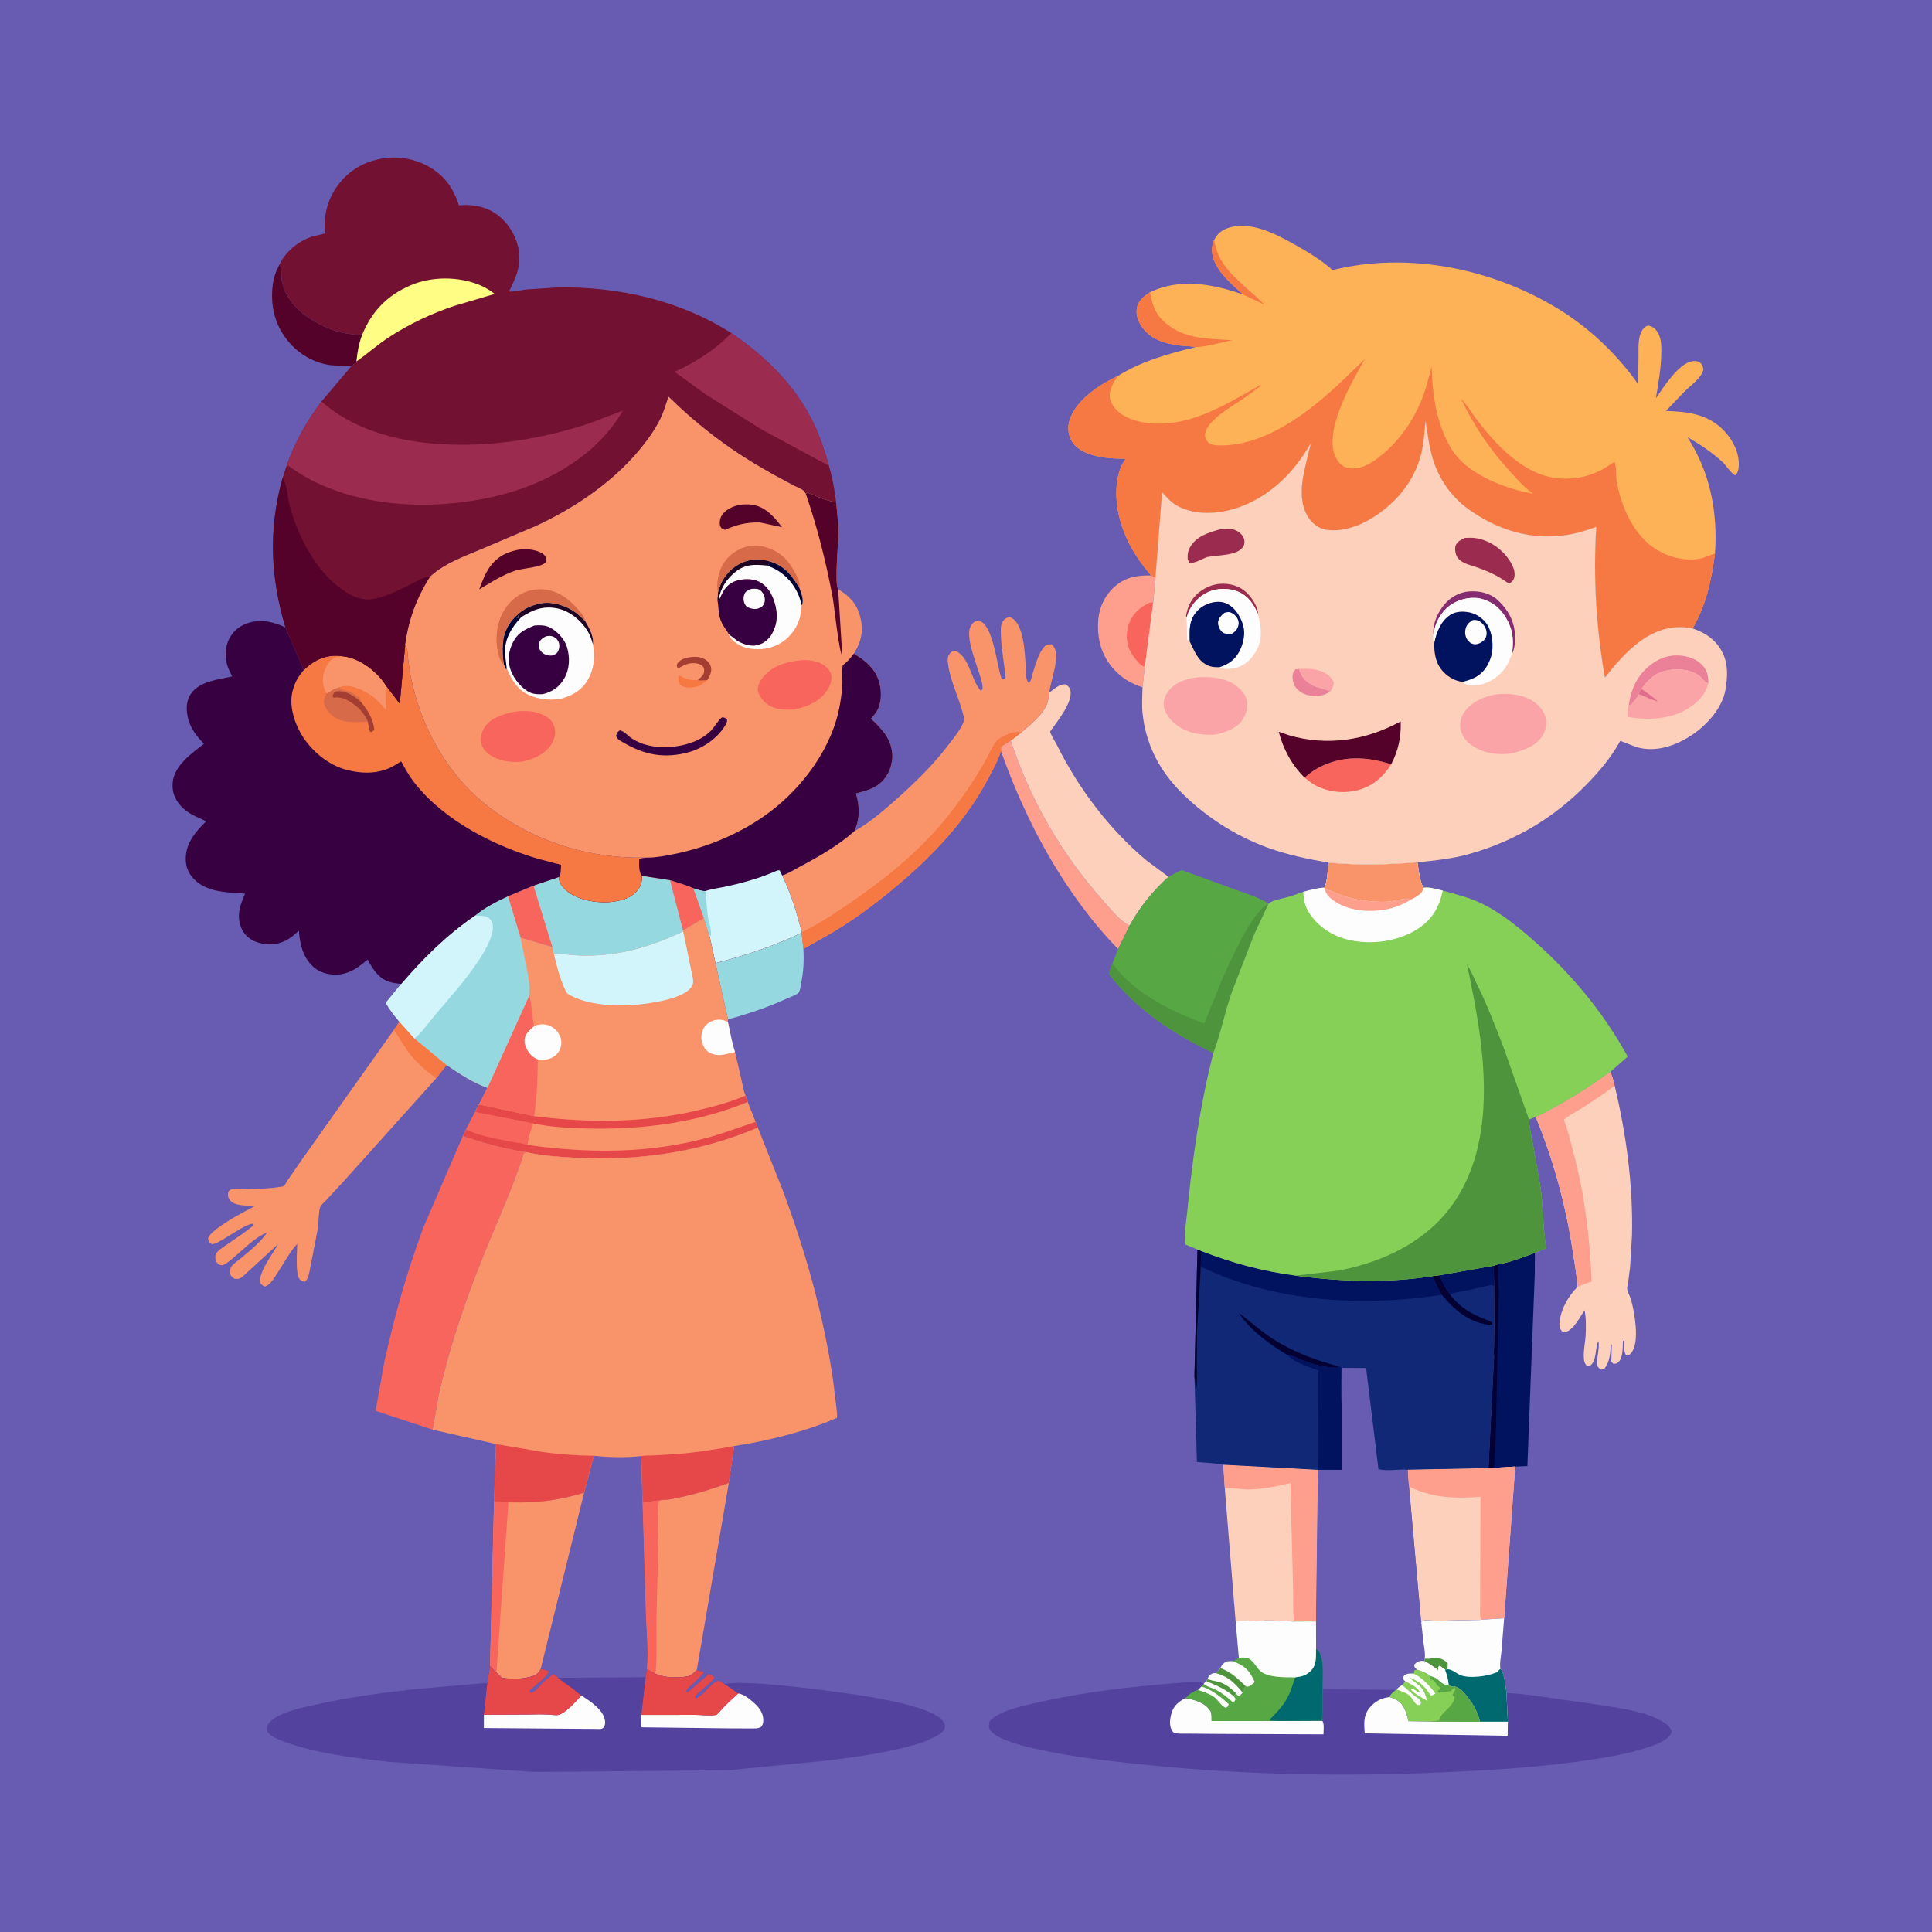 <svg version="1.1" xmlns="http://www.w3.org/2000/svg" style="display: block;" viewBox="0 0 2048 2048" width="1024" height="1024">
<path transform="translate(0,0)" fill="rgb(103,91,178)" d="M -0 -0 L 2048 0 L 2048 2048 L -0 2048 L -0 -0 z"/>
<path transform="translate(0,0)" fill="rgb(85,2,42)" d="M 296.378 280.204 L 296.953 281.415 C 299.078 286.218 297.69 293.652 298.929 299.062 C 304.448 323.151 325.563 338.271 347.055 347.551 C 359.371 352.869 370.478 354.374 383.75 355.268 C 380.397 364.67 378.793 373.22 377.885 383.16 C 376.207 384.991 374.702 386.807 372.525 388.065 L 351.962 387.265 C 332.973 385.231 315.934 375.074 304.187 360.135 C 291.104 343.496 286.685 323.907 288.982 303 C 289.89 294.74 292.471 287.49 296.378 280.204 z"/>
<path transform="translate(0,0)" fill="rgb(254,158,140)" d="M 1061 795.869 L 1060.97 792 C 1063.96 789.207 1067.9 787.201 1071.39 785.073 C 1092.25 848.236 1125.2 905.282 1169.46 954.905 C 1177.42 963.821 1185.91 974.968 1196.47 980.792 L 1197.37 981.241 L 1185.22 1006.12 C 1128.64 947.596 1087.81 872.243 1061 795.869 z"/>
<path transform="translate(0,0)" fill="rgb(254,158,140)" d="M 1220.09 610.036 L 1224.85 612.161 L 1222.41 638.667 L 1213.64 705.969 L 1211.1 728.666 C 1199.55 724.56 1191.16 720.192 1182.48 711.294 C 1169.06 697.545 1163.56 681.048 1163.92 661.938 C 1164.21 646.905 1169.39 633.432 1180.36 622.971 C 1191.81 612.041 1204.8 609.633 1220.09 610.036 z"/>
<path transform="translate(0,0)" fill="rgb(248,101,92)" d="M 1213.64 705.969 L 1212.59 706.469 C 1208.92 705.742 1203.27 698.297 1201.11 695.244 C 1195.02 686.627 1193.18 676.821 1195.25 666.435 C 1197.09 657.203 1202.87 648.443 1210.84 643.316 C 1214.08 641.232 1218.67 637.961 1222.41 638.667 L 1213.64 705.969 z"/>
<path transform="translate(0,0)" fill="rgb(150,216,223)" d="M 758.463 1020.95 C 790.215 1012.79 820.073 1003.02 849.701 988.81 L 851.62 1005.89 C 852.363 1017.57 851.819 1030.03 849.367 1041.5 C 848.761 1044.33 848.28 1050.91 846.167 1052.68 C 843.257 1055.12 837.531 1056.92 833.943 1058.56 C 813.514 1067.94 793.299 1074.69 771.669 1080.58 L 758.463 1020.95 z"/>
<path transform="translate(0,0)" fill="rgb(1,19,95)" d="M 1588.02 1340.27 C 1600.91 1338.01 1614.74 1332.71 1627 1328.06 L 1626.98 1349.02 L 1619.07 1554.06 L 1606.2 1554.6 L 1583.76 1555.98 L 1577.91 1556.19 L 1583.86 1437.51 C 1583.11 1434.9 1583.77 1430.73 1583.81 1427.88 L 1584.17 1405.51 L 1583.95 1363.8 L 1583.31 1341.73 L 1588.02 1340.27 z"/>
<path transform="translate(0,0)" fill="rgb(4,0,52)" d="M 1583.31 1341.73 L 1588.02 1340.27 C 1588.15 1349.05 1587.48 1358.68 1588.76 1367.33 L 1585.56 1523.88 L 1583.76 1555.98 L 1577.91 1556.19 L 1583.86 1437.51 C 1583.11 1434.9 1583.77 1430.73 1583.81 1427.88 L 1584.17 1405.51 L 1583.95 1363.8 L 1583.31 1341.73 z"/>
<path transform="translate(0,0)" fill="rgb(252,208,187)" d="M 1112.37 734.148 C 1117.44 730.386 1123.26 724.671 1129.8 725.5 C 1132.56 727.496 1134.36 729.153 1134.82 732.701 C 1136.36 744.594 1123.18 761.348 1116.67 770.685 C 1116.19 771.364 1113.18 775.242 1113.2 775.532 C 1113.37 778.107 1119.08 787.09 1120.45 789.858 C 1143.05 835.527 1175.86 879.049 1215.06 911.916 L 1238.59 929.444 C 1221.67 944.944 1208.55 961.131 1197.37 981.241 L 1196.47 980.792 C 1185.91 974.968 1177.42 963.821 1169.46 954.905 C 1125.2 905.282 1092.25 848.236 1071.39 785.073 L 1082.72 776.362 C 1091.93 768.367 1104.71 758.476 1109.56 746.989 C 1111.24 743.013 1111.73 738.38 1112.37 734.148 z"/>
<path transform="translate(0,0)" fill="rgb(249,148,106)" d="M 701.88 1589.98 C 708.483 1590.24 715.848 1588.28 722.31 1586.88 C 739.447 1583.17 756.154 1578 772.592 1571.92 L 738.643 1770.08 C 736.879 1771.7 734.242 1774.8 732.245 1775.93 C 728.31 1778.16 715.273 1778.15 710.506 1777.91 C 704.902 1777.64 700.083 1776.24 694.828 1774.37 L 685.685 1769.2 C 687.529 1749.97 685.12 1728.77 684.573 1709.38 L 681.043 1593.27 C 687.751 1591.43 695.012 1591.22 701.88 1589.98 z"/>
<path transform="translate(0,0)" fill="rgb(248,101,92)" d="M 681.043 1593.27 C 687.751 1591.43 695.012 1591.22 701.88 1589.98 L 698.5 1591.6 C 696.342 1606.47 697.975 1623.51 697.819 1638.63 L 695.948 1712.35 C 695.709 1732.78 696.805 1754.06 694.828 1774.37 L 685.685 1769.2 C 687.529 1749.97 685.12 1728.77 684.573 1709.38 L 681.043 1593.27 z"/>
<path transform="translate(0,0)" fill="rgb(252,208,187)" d="M 1296.78 1552.65 L 1397.06 1558.03 L 1395.03 1718.78 L 1371.81 1718.85 L 1371.31 1718.99 C 1351.61 1716.87 1329.64 1718.05 1309.81 1718.8 L 1298.57 1580.66 L 1296.78 1552.65 z"/>
<path transform="translate(0,0)" fill="rgb(254,158,140)" d="M 1296.78 1552.65 L 1397.06 1558.03 L 1395.03 1718.78 L 1371.81 1718.85 C 1370.17 1707.03 1371.22 1694.46 1370.68 1682.5 L 1367.86 1572.06 C 1353.03 1575.62 1337.33 1579.07 1322 1578.85 C 1314.3 1578.74 1306.47 1577.16 1298.81 1577.5 L 1298.57 1580.66 L 1296.78 1552.65 z"/>
<path transform="translate(0,0)" fill="rgb(252,208,187)" d="M 1583.76 1555.98 L 1606.2 1554.6 L 1594.47 1715.46 L 1569.7 1716.97 L 1569.26 1717.17 L 1522.89 1718.06 C 1519.8 1718.06 1511.05 1717.02 1508.5 1718.06 C 1508.15 1718.2 1507.06 1719.24 1506.56 1719.71 L 1506.46 1719.63 L 1493.59 1575.65 C 1492.6 1569.96 1492.65 1563.69 1492.25 1557.89 L 1577.91 1556.19 L 1583.76 1555.98 z"/>
<path transform="translate(0,0)" fill="rgb(254,158,140)" d="M 1583.76 1555.98 L 1606.2 1554.6 L 1594.47 1715.46 L 1569.7 1716.97 C 1568.53 1712.42 1568.99 1706.77 1569 1702.06 L 1569.06 1678.02 L 1569.38 1586.63 C 1542.7 1588.74 1517.96 1587.99 1493.59 1575.65 C 1492.6 1569.96 1492.65 1563.69 1492.25 1557.89 L 1577.91 1556.19 L 1583.76 1555.98 z"/>
<path transform="translate(0,0)" fill="rgb(87,167,68)" d="M 1238.59 929.444 C 1243.15 927.084 1248 923.976 1252.89 922.463 L 1309.7 943.07 C 1321.98 947.452 1333.47 951.159 1344.88 957.684 L 1344.42 958.556 L 1329.4 990.763 L 1305.69 1051.94 C 1298.35 1073 1294.09 1095.37 1286.23 1116.13 C 1243.61 1096.09 1205.01 1070.51 1175.81 1032.83 C 1176.28 1028.95 1177.91 1025.11 1179.15 1021.4 L 1185.22 1006.12 L 1197.37 981.241 C 1208.55 961.131 1221.67 944.944 1238.59 929.444 z"/>
<path transform="translate(0,0)" fill="rgb(78,148,61)" d="M 1179.15 1021.4 C 1183.17 1026.08 1186.73 1031.19 1191.17 1035.5 C 1215.13 1058.77 1245.63 1073.71 1276.67 1084.93 L 1294.49 1040.61 C 1302.36 1023.06 1327.1 965.117 1344.42 958.556 L 1329.4 990.763 L 1305.69 1051.94 C 1298.35 1073 1294.09 1095.37 1286.23 1116.13 C 1243.61 1096.09 1205.01 1070.51 1175.81 1032.83 C 1176.28 1028.95 1177.91 1025.11 1179.15 1021.4 z"/>
<path transform="translate(0,0)" fill="rgb(249,148,106)" d="M 423.485 1083.08 L 439.414 1100.85 L 473.309 1128.89 L 462.419 1143.03 L 365.248 1251.2 L 344.992 1273.09 C 343.475 1274.73 340.01 1277.61 339.349 1279.74 C 337.381 1286.07 337.955 1295.22 336.977 1302 L 328.533 1345.52 C 327.641 1349.8 326.895 1356.17 323 1358.72 C 320.641 1358.2 319.441 1357.86 317.715 1356.08 C 312.817 1351.04 315.013 1326.26 315.07 1318.5 C 307.169 1327.17 301.445 1338.18 295.018 1348 C 291.791 1352.93 286.522 1362.61 280.5 1363.88 C 277.283 1362.05 276.986 1361.78 275.279 1358.5 C 276.4 1345.04 288.424 1330.63 294.825 1318.76 L 257.5 1353 C 254.115 1355.7 252.781 1356.01 248.5 1355.55 C 246.297 1353.85 244.221 1352.49 243.851 1349.5 C 243.56 1347.15 243.96 1344.59 245.345 1342.66 C 247.962 1339.02 252.782 1335.95 256.276 1333.03 C 265.553 1325.27 276.478 1316.62 283.15 1306.48 C 270.941 1311.2 259.059 1323.51 249 1331.95 C 244.833 1335.44 241.03 1339.02 236 1341.24 C 231.823 1340.95 231.95 1340.41 229.202 1337.5 C 228.654 1335.72 227.995 1333.79 228.198 1331.91 C 228.357 1330.43 228.904 1328.81 229.87 1327.67 C 233.056 1323.91 238.821 1320.53 242.897 1317.69 C 251.627 1311.6 260.66 1305.7 268.813 1298.85 L 268.773 1297.23 C 261.219 1296.18 237.663 1314.81 227.597 1318.3 C 225.003 1319.2 224.858 1318.95 222.5 1317.79 C 220.967 1315.31 220.772 1314.88 220.713 1311.98 C 223.098 1307.46 227.635 1304.21 231.681 1301.2 C 243.767 1292.24 257.462 1285.28 270.696 1278.19 L 259.738 1277.88 C 254.007 1277.47 246.821 1276.66 243.218 1271.5 C 241.244 1268.67 241.55 1266.75 241.967 1263.5 C 242.695 1262.76 243.233 1261.77 244.15 1261.29 C 247.631 1259.46 256.333 1260.57 260.349 1260.49 C 271.724 1260.27 283.983 1260.08 295.231 1258.39 C 296.268 1258.23 300.024 1257.84 300.743 1257.33 C 301.91 1256.51 304.154 1252.24 305.067 1250.89 L 320.424 1228.67 L 417.351 1091.94 L 423.485 1083.08 z"/>
<path transform="translate(0,0)" fill="rgb(246,120,66)" d="M 423.485 1083.08 L 439.414 1100.85 L 473.309 1128.89 L 462.419 1143.03 C 449.545 1133.6 438.938 1124.45 429.942 1111.08 C 425.884 1105.06 422.62 1098.66 418.125 1092.92 L 417.351 1091.94 L 423.485 1083.08 z"/>
<path transform="translate(0,0)" fill="rgb(252,208,187)" d="M 1707.15 1136.07 C 1708.97 1140.96 1710.49 1145.61 1711.58 1150.73 C 1723.89 1202.12 1731.2 1256.47 1729.99 1309.39 L 1727.97 1343.07 L 1726.01 1358.7 C 1725.72 1360.76 1724.68 1364.46 1724.88 1366.43 C 1725.2 1369.63 1728.22 1374.7 1729.11 1378.1 C 1732.67 1391.6 1737.83 1420.07 1730.42 1432.34 C 1729.16 1434.42 1728.02 1435.62 1726 1436.94 L 1723.57 1436.5 C 1720.97 1432.31 1721.69 1426.12 1721.5 1421.17 L 1720.33 1421.5 C 1720.15 1427.82 1720.61 1439.05 1715.71 1443.78 C 1713.65 1445.76 1712.85 1445.54 1710.15 1445.66 L 1708.05 1443.5 L 1708.57 1425 C 1707.6 1425.8 1707.48 1426.73 1707.28 1428 L 1707.13 1430.72 C 1706.79 1437.18 1705.19 1445.46 1700.97 1450.5 L 1698 1451.9 C 1695.29 1450.88 1694.99 1450.32 1693.18 1448 C 1692.19 1439.29 1695.9 1429.51 1694.43 1421.5 C 1690.39 1428.96 1693.25 1442.82 1685 1448.09 C 1683.1 1447.88 1682.33 1448.3 1681.06 1446.67 C 1676.42 1440.69 1680.45 1423.51 1680.82 1415.83 C 1681.23 1407.15 1681.49 1397.39 1679.64 1388.9 C 1675.64 1395.03 1667.75 1410.03 1660 1411.73 C 1658.19 1412.12 1657.51 1411.74 1655.79 1411.28 C 1653.51 1408.67 1652.84 1406.68 1653.06 1403.28 C 1653.97 1388.74 1662.13 1374.24 1672.21 1364.12 C 1671.44 1351.39 1669.01 1338.6 1667.1 1326 C 1659.53 1276.23 1646.84 1230.29 1627.82 1183.73 C 1632.93 1182.5 1639.19 1178.39 1643.94 1175.88 C 1666.39 1164.02 1686.52 1150.85 1707.15 1136.07 z"/>
<path transform="translate(0,0)" fill="rgb(254,158,140)" d="M 1707.15 1136.07 C 1708.97 1140.96 1710.49 1145.61 1711.58 1150.73 C 1700.34 1159.49 1688.24 1167.44 1676.21 1175.07 C 1670.44 1178.73 1662.62 1182.41 1657.7 1187 C 1662.07 1197.8 1664.56 1209.13 1667.57 1220.37 C 1679.86 1266.28 1685.25 1311.12 1687.19 1358.56 C 1682.02 1360.1 1677.09 1361.77 1672.21 1364.12 C 1671.44 1351.39 1669.01 1338.6 1667.1 1326 C 1659.53 1276.23 1646.84 1230.29 1627.82 1183.73 C 1632.93 1182.5 1639.19 1178.39 1643.94 1175.88 C 1666.39 1164.02 1686.52 1150.85 1707.15 1136.07 z"/>
<path transform="translate(0,0)" fill="rgb(248,101,92)" d="M 490.552 1204.31 C 506.849 1209.69 521.828 1214.35 538.746 1217.8 C 544.06 1218.88 550.468 1220.73 555.837 1220.76 L 557.759 1221.3 L 555.246 1222.5 C 543.026 1261.43 524.996 1299.27 509.971 1337.24 C 491.915 1382.87 476.001 1430 465.229 1477.92 L 458.607 1515.52 L 398.118 1495.55 L 407.503 1443.24 C 418.099 1395.2 431.7 1347 448.913 1300.91 L 490.552 1204.31 z"/>
<path transform="translate(0,0)" fill="rgb(103,91,178)" d="M 1422.15 1489.48 L 1422.26 1488.07 L 1422.55 1449.98 L 1448.11 1450.19 L 1461.24 1557.41 C 1470.35 1559.72 1482.62 1557.25 1492.25 1557.89 C 1492.65 1563.69 1492.6 1569.96 1493.59 1575.65 L 1506.46 1719.63 L 1506.56 1719.71 L 1509.22 1743.14 C 1509.86 1748.04 1511.1 1753.32 1510.17 1758.21 L 1509.89 1760.86 C 1506.58 1760.63 1503.65 1760.64 1501 1762.95 C 1499.93 1763.89 1499.92 1763.99 1499.18 1765 C 1499.56 1767.7 1500 1767.72 1502.04 1769.61 L 1499.31 1770.57 L 1498.57 1774.14 C 1493.8 1774.1 1492.3 1773.51 1488.33 1776.32 L 1487.03 1779.5 L 1489.37 1782.12 C 1488.35 1783.56 1487.39 1785.23 1486.16 1786.49 C 1484.02 1787.78 1481.98 1788.74 1480.75 1791.02 L 1479.69 1791.34 L 1401.94 1790.67 C 1401.99 1780 1403.47 1766.79 1400.41 1756.63 C 1399.21 1752.65 1398.82 1749.91 1395.1 1747.97 L 1395.03 1718.78 L 1397.06 1558.03 L 1422.16 1557.98 L 1422.15 1489.48 z"/>
<path transform="translate(0,0)" fill="rgb(249,148,106)" d="M 905.671 881.063 C 920.822 872.758 934.979 860.644 947.916 849.232 C 968.098 831.427 988.043 812.203 1004.41 790.786 C 1010.11 783.34 1018.5 773.478 1021.68 764.562 C 1022.74 761.579 1019.99 753.757 1019.02 750.503 C 1014.44 735.2 1006.65 718.887 1004.85 703 C 1004.44 699.376 1004.15 695.923 1006.7 692.972 C 1009.05 690.243 1009.35 690.32 1013 689.944 C 1027.98 696.811 1029.12 720.435 1039.5 731.982 L 1041.19 731.12 C 1044.57 722.784 1023.68 683.991 1027.83 666.844 C 1028.59 663.724 1030.73 659.991 1033.88 658.729 C 1036.19 657.806 1038.37 657.756 1040.5 659.156 C 1044.83 662.007 1047.31 666.96 1049.21 671.593 C 1055.41 686.735 1056.81 703.429 1061.5 718.994 L 1064 719.84 C 1064.56 719.488 1065.33 719.343 1065.69 718.783 C 1066.33 717.776 1065.13 710.841 1064.96 709.508 C 1063.38 697.205 1061.28 684.569 1060.95 672.174 C 1060.84 668.226 1060.58 663.11 1062.55 659.565 C 1064.36 656.331 1066.59 654.923 1070 654.005 C 1085.96 658.882 1086.4 694.317 1087.36 707.767 C 1087.7 712.66 1087.04 720.28 1090.5 724.032 C 1093.09 722.172 1093.63 717.069 1094.66 713.9 C 1097.31 705.652 1101.19 691.075 1107.5 685.131 C 1109.8 682.963 1111.5 682.958 1114.5 682.972 C 1115.46 683.806 1115.8 684.018 1116.55 684.906 C 1124.74 694.592 1113.69 721.725 1112.46 733.176 L 1112.37 734.148 C 1111.73 738.38 1111.24 743.013 1109.56 746.989 C 1104.71 758.476 1091.93 768.367 1082.72 776.362 L 1071.39 785.073 C 1067.9 787.201 1063.96 789.207 1060.97 792 L 1061 795.869 C 1058.28 805.629 1052.87 815.144 1048.19 824.104 C 1024.4 869.605 988.906 907.008 949.846 939.724 C 926.476 959.298 902.268 977.308 875.67 992.329 L 851.62 1005.89 L 849.701 988.81 L 849.835 988.211 C 844.55 966.991 838.662 947.923 829.158 928.071 C 835.785 925.848 842.521 921.564 848.721 918.262 C 868.507 907.722 888.874 896.03 905.671 881.063 z"/>
<path transform="translate(0,0)" fill="rgb(246,120,66)" d="M 849.835 988.211 C 871.147 977.924 890.679 964.481 910 950.921 C 946.314 925.436 979.718 897.117 1007.19 862 C 1019.83 845.845 1031.49 828.709 1041.95 811.064 C 1046.53 803.32 1050.04 794.57 1055.02 787.15 C 1056.39 785.106 1057.88 783.762 1059.98 782.5 C 1066.71 778.464 1075.01 774.574 1082.72 776.362 L 1071.39 785.073 C 1067.9 787.201 1063.96 789.207 1060.97 792 L 1061 795.869 C 1058.28 805.629 1052.87 815.144 1048.19 824.104 C 1024.4 869.605 988.906 907.008 949.846 939.724 C 926.476 959.298 902.268 977.308 875.67 992.329 L 851.62 1005.89 L 849.701 988.81 L 849.835 988.211 z"/>
<path transform="translate(0,0)" fill="rgb(103,91,178)" d="M 629.585 1543.17 C 645.436 1544.96 663.943 1545.21 679.831 1543.51 L 681.043 1593.27 L 684.573 1709.38 C 685.12 1728.77 687.529 1749.97 685.685 1769.2 L 684.485 1777.96 L 591.37 1778.55 C 590.397 1777.24 590.834 1777.6 589.578 1776.72 C 589.263 1776.5 586.74 1774.66 586.5 1774.67 C 586.301 1774.67 583.61 1776.85 583.38 1777.03 C 580.35 1779.38 577.291 1781.75 574.613 1784.5 C 571.268 1787.94 567.394 1793.56 562.5 1794.49 L 561.239 1792.5 C 566.828 1786.64 578.612 1779.07 581.809 1772.12 C 579.23 1770.14 576.252 1769.77 573.148 1769.11 C 570.796 1773.67 568.763 1775.48 563.846 1777.05 C 554.575 1780.01 541.806 1779.99 532.258 1778.64 L 526.221 1772.9 L 519.477 1766.25 L 523.7 1591.58 L 561.115 1592.15 C 580.801 1591.93 600.417 1587.93 619.199 1582.28 L 629.585 1543.17 z"/>
<path transform="translate(0,0)" fill="rgb(249,148,106)" d="M 561.115 1592.15 C 580.801 1591.93 600.417 1587.93 619.199 1582.28 L 573.148 1769.11 C 570.796 1773.67 568.763 1775.48 563.846 1777.05 C 554.575 1780.01 541.806 1779.99 532.258 1778.64 L 526.221 1772.9 L 519.477 1766.25 L 523.7 1591.58 L 561.115 1592.15 z"/>
<path transform="translate(0,0)" fill="rgb(248,101,92)" d="M 523.7 1591.58 L 561.115 1592.15 L 560.061 1592.3 C 553.103 1593.18 545.961 1592.76 538.96 1592.6 L 526.221 1772.9 L 519.477 1766.25 L 523.7 1591.58 z"/>
<path transform="translate(0,0)" fill="rgb(84,66,159)" d="M 519.477 1766.25 L 526.221 1772.9 L 532.258 1778.64 C 541.806 1779.99 554.575 1780.01 563.846 1777.05 C 568.763 1775.48 570.796 1773.67 573.148 1769.11 C 576.252 1769.77 579.23 1770.14 581.809 1772.12 C 578.612 1779.07 566.828 1786.64 561.239 1792.5 L 562.5 1794.49 C 567.394 1793.56 571.268 1787.94 574.613 1784.5 C 577.291 1781.75 580.35 1779.38 583.38 1777.03 C 583.61 1776.85 586.301 1774.67 586.5 1774.67 C 586.74 1774.66 589.263 1776.5 589.578 1776.72 C 590.834 1777.6 590.397 1777.24 591.37 1778.55 L 684.485 1777.96 L 685.685 1769.2 L 694.828 1774.37 C 700.083 1776.24 704.902 1777.64 710.506 1777.91 C 715.273 1778.15 728.31 1778.16 732.245 1775.93 C 734.242 1774.8 736.879 1771.7 738.643 1770.08 C 741.235 1772.34 745.205 1770.63 745.91 1773 C 741.879 1778.03 737.207 1782.27 732.561 1786.71 C 730.682 1788.51 728.012 1790.37 727.351 1792.94 L 729 1793.84 L 751.5 1774.59 C 754.321 1775.16 755.237 1776.6 757.294 1778.5 C 753.604 1783.66 748.083 1788.04 743.307 1792.16 C 740.872 1794.26 737.904 1796.17 736.329 1798.99 L 738 1800.33 C 746.704 1796.29 753.125 1784.03 761.994 1781.5 C 764.169 1782.71 766.075 1783.7 767.93 1785.39 C 786.366 1779.05 902.297 1794.99 926.639 1799.59 C 942.666 1802.61 991.408 1810.97 1000.35 1825.68 C 1001.63 1827.78 1002.23 1829.59 1001.45 1831.98 C 999.804 1837.08 992.212 1840.63 987.723 1842.71 L 986.292 1843.36 L 984.991 1843.97 C 973.985 1849.07 961.191 1851.94 949.416 1854.62 C 924.874 1860.19 899.817 1863.5 874.846 1866.46 L 772.859 1876.5 L 567.054 1878.41 L 411.873 1867.64 C 374.645 1863.2 336.771 1859.23 301.324 1846.27 C 295.327 1844.08 285.671 1840.53 282.865 1834.5 C 283.035 1830.24 282.939 1828.77 285.994 1825.5 C 296.129 1814.66 321.992 1809.86 336 1806.72 C 370.23 1799.03 404.522 1794.5 439.365 1790.65 L 516.639 1783.85 L 519.477 1766.25 z"/>
<path transform="translate(0,0)" fill="rgb(253,253,253)" d="M 616.308 1797.26 C 625.424 1803.3 639.28 1811.96 641.256 1823.63 C 641.718 1826.36 641.367 1828.13 640.5 1830.71 C 637.695 1833.53 635.651 1832.74 631.855 1832.75 L 512.914 1831.81 L 512.957 1817.7 L 557.132 1817.53 C 567.001 1817.46 577.078 1816.86 586.895 1818.01 L 590.222 1818.11 C 598.146 1818.04 611.018 1802.9 616.308 1797.26 z"/>
<path transform="translate(0,0)" fill="rgb(253,253,253)" d="M 782.452 1795.26 C 788.243 1795.23 796.828 1802.77 800.956 1806.7 C 805.686 1811.19 809.229 1816.95 809.117 1823.62 C 809.067 1826.58 808.638 1828.11 806.983 1830.5 C 803.488 1832.59 800.276 1832.16 796.274 1832.23 L 771.843 1832.14 L 679.994 1831.02 L 679.881 1817.86 L 737.102 1817.82 C 743.775 1817.84 752.467 1819.04 758.882 1817.92 C 760.561 1817.62 764.941 1812.04 766.169 1810.74 C 771.322 1805.28 776.88 1800.28 782.452 1795.26 z"/>
<path transform="translate(0,0)" fill="rgb(230,72,74)" d="M 685.685 1769.2 L 694.828 1774.37 C 700.083 1776.24 704.902 1777.64 710.506 1777.91 C 715.273 1778.15 728.31 1778.16 732.245 1775.93 C 734.242 1774.8 736.879 1771.7 738.643 1770.08 C 741.235 1772.34 745.205 1770.63 745.91 1773 C 741.879 1778.03 737.207 1782.27 732.561 1786.71 C 730.682 1788.51 728.012 1790.37 727.351 1792.94 L 729 1793.84 L 751.5 1774.59 C 754.321 1775.16 755.237 1776.6 757.294 1778.5 C 753.604 1783.66 748.083 1788.04 743.307 1792.16 C 740.872 1794.26 737.904 1796.17 736.329 1798.99 L 738 1800.33 C 746.704 1796.29 753.125 1784.03 761.994 1781.5 C 764.169 1782.71 766.075 1783.7 767.93 1785.39 C 773.05 1788.3 777.538 1791.56 782.193 1795.13 L 782.452 1795.26 C 776.88 1800.28 771.322 1805.28 766.169 1810.74 C 764.941 1812.04 760.561 1817.62 758.882 1817.92 C 752.467 1819.04 743.775 1817.84 737.102 1817.82 L 679.881 1817.86 L 684.485 1777.96 L 685.685 1769.2 z"/>
<path transform="translate(0,0)" fill="rgb(230,72,74)" d="M 519.477 1766.25 L 526.221 1772.9 L 532.258 1778.64 C 541.806 1779.99 554.575 1780.01 563.846 1777.05 C 568.763 1775.48 570.796 1773.67 573.148 1769.11 C 576.252 1769.77 579.23 1770.14 581.809 1772.12 C 578.612 1779.07 566.828 1786.64 561.239 1792.5 L 562.5 1794.49 C 567.394 1793.56 571.268 1787.94 574.613 1784.5 C 577.291 1781.75 580.35 1779.38 583.38 1777.03 C 583.61 1776.85 586.301 1774.67 586.5 1774.67 C 586.74 1774.66 589.263 1776.5 589.578 1776.72 C 590.834 1777.6 590.397 1777.24 591.37 1778.55 C 598.091 1784.26 605.76 1788.36 612.148 1794.42 L 616.308 1797.26 C 611.018 1802.9 598.146 1818.04 590.222 1818.11 L 586.895 1818.01 C 577.078 1816.86 567.001 1817.46 557.132 1817.53 L 512.957 1817.7 L 516.639 1783.85 L 519.477 1766.25 z"/>
<path transform="translate(0,0)" fill="rgb(16,40,117)" d="M 1269.35 1324.47 L 1273.61 1326.25 C 1306.33 1338.87 1338.72 1347.74 1373.52 1352.24 C 1420.61 1358.67 1472.29 1360.31 1519.29 1352.61 L 1525.94 1351.83 L 1583.31 1341.73 L 1583.95 1363.8 L 1584.17 1405.51 L 1583.81 1427.88 C 1583.77 1430.73 1583.11 1434.9 1583.86 1437.51 L 1577.91 1556.19 L 1492.25 1557.89 C 1482.62 1557.25 1470.35 1559.72 1461.24 1557.41 L 1448.11 1450.19 L 1422.55 1449.98 L 1422.26 1488.07 L 1422.15 1489.48 L 1422.16 1557.98 L 1397.06 1558.03 L 1296.78 1552.65 C 1287.86 1550.85 1277.89 1550.67 1268.8 1549.72 L 1266.15 1458.93 L 1269.35 1324.47 z"/>
<path transform="translate(0,0)" fill="rgb(4,0,52)" d="M 1519.29 1352.61 L 1525.94 1351.83 C 1528.72 1359.16 1532.29 1365.89 1536.94 1372.21 L 1536.99 1372.23 C 1548.65 1386.86 1560.07 1393.24 1577.33 1399.71 C 1579.43 1400.49 1582.13 1401.29 1581.97 1403.83 L 1579.19 1404.58 L 1576.97 1404.19 C 1555.54 1400.77 1542.09 1388.64 1528.35 1372.62 C 1524.61 1366.03 1521.05 1360.08 1519.29 1352.61 z"/>
<path transform="translate(0,0)" fill="rgb(4,0,52)" d="M 1269.35 1324.47 L 1273.61 1326.25 L 1272.87 1342.72 L 1268.91 1411.47 L 1268.65 1450.37 C 1268.65 1457.38 1269.44 1465.15 1267.97 1472 L 1267.45 1472 C 1267.08 1467.68 1266.96 1463.19 1266.15 1458.93 L 1269.35 1324.47 z"/>
<path transform="translate(0,0)" fill="rgb(4,0,52)" d="M 1364.78 1436.36 C 1347.02 1425.86 1324.14 1409.46 1313.24 1391.67 C 1325.08 1400.99 1336.35 1410.81 1349 1419.08 C 1370.18 1432.93 1393.74 1441.61 1418.09 1448.14 L 1416.88 1449.76 C 1404.26 1449.71 1391.72 1446.3 1380.06 1441.62 C 1374.68 1439.47 1370.75 1436.95 1364.78 1436.36 z"/>
<path transform="translate(0,0)" fill="rgb(1,19,95)" d="M 1525.94 1351.83 L 1583.31 1341.73 L 1583.95 1363.8 L 1581.5 1362.02 L 1554.8 1367.96 C 1548.89 1369.12 1542.48 1369.76 1536.99 1372.23 L 1536.94 1372.21 C 1532.29 1365.89 1528.72 1359.16 1525.94 1351.83 z"/>
<path transform="translate(0,0)" fill="rgb(1,19,95)" d="M 1364.78 1436.36 C 1370.75 1436.95 1374.68 1439.47 1380.06 1441.62 C 1391.72 1446.3 1404.26 1449.71 1416.88 1449.76 L 1418.09 1448.14 L 1421.72 1449.25 C 1421.69 1462.01 1420.26 1476.97 1422.15 1489.48 L 1422.16 1557.98 L 1397.06 1558.03 L 1397.6 1452.74 C 1387.84 1449.14 1373.92 1445.09 1366.2 1437.78 L 1364.78 1436.36 z"/>
<path transform="translate(0,0)" fill="rgb(1,19,95)" d="M 1273.61 1326.25 C 1306.33 1338.87 1338.72 1347.74 1373.52 1352.24 C 1420.61 1358.67 1472.29 1360.31 1519.29 1352.61 C 1521.05 1360.08 1524.61 1366.03 1528.35 1372.62 C 1443.41 1385.46 1351.21 1380.36 1272.87 1342.72 L 1273.61 1326.25 z"/>
<path transform="translate(0,0)" fill="rgb(84,66,159)" d="M 1569.7 1716.97 L 1594.47 1715.46 L 1591.56 1751.23 C 1591.08 1756.5 1589.48 1763.79 1590.53 1768.92 C 1594.81 1773.6 1596.05 1788.19 1596.91 1794.69 C 1607.37 1794.93 1617.97 1796.63 1628.39 1797.7 L 1700.5 1807.96 C 1720.75 1811.47 1746.28 1814.74 1763.86 1825.9 C 1767.41 1828.16 1771 1831.27 1771.95 1835.5 C 1771.28 1839.23 1768.23 1841.9 1765.23 1843.99 C 1758.38 1848.77 1749.58 1851.43 1741.65 1853.86 C 1719.14 1860.75 1695.76 1864.14 1672.5 1867.35 C 1623.98 1874.05 1575.25 1876.75 1526.37 1878.87 C 1423.46 1883.33 1320.42 1881.53 1217.91 1871.12 C 1186.09 1867.89 1153.94 1864.58 1122.48 1858.79 C 1107.12 1855.97 1056.83 1847.02 1049.39 1833.5 C 1047.58 1830.21 1048.34 1827.86 1049.09 1824.5 C 1059.52 1813.16 1085.64 1807.98 1100.5 1804.59 C 1148.1 1793.73 1197.96 1788.12 1246.58 1784.16 C 1253.44 1783.6 1260.34 1782.97 1267.23 1783.01 C 1268.66 1783.02 1271.72 1782.75 1273 1783.15 C 1274.13 1783.5 1275 1784.41 1276 1785.04 C 1276.86 1783.69 1277.79 1783.11 1279.06 1782.17 L 1280.09 1779.86 C 1280.45 1778.21 1281.5 1776.62 1282.8 1775.5 C 1284.88 1773.7 1286.36 1773.51 1288.98 1773.64 C 1290.79 1771.93 1292.19 1770.25 1293.67 1768.27 C 1294.33 1766.49 1295.47 1764.81 1296.88 1763.5 C 1300.21 1760.38 1302.6 1760.95 1306.86 1760.92 L 1313.26 1757.36 L 1309.81 1718.8 C 1329.64 1718.05 1351.61 1716.87 1371.31 1718.99 L 1371.81 1718.85 L 1395.03 1718.78 L 1395.1 1747.97 C 1398.82 1749.91 1399.21 1752.65 1400.41 1756.63 C 1403.47 1766.79 1401.99 1780 1401.94 1790.67 L 1479.69 1791.34 L 1480.75 1791.02 C 1481.98 1788.74 1484.02 1787.78 1486.16 1786.49 C 1487.39 1785.23 1488.35 1783.56 1489.37 1782.12 L 1487.03 1779.5 L 1488.33 1776.32 C 1492.3 1773.51 1493.8 1774.1 1498.57 1774.14 L 1499.31 1770.57 L 1502.04 1769.61 C 1500 1767.72 1499.56 1767.7 1499.18 1765 C 1499.92 1763.99 1499.93 1763.89 1501 1762.95 C 1503.65 1760.64 1506.58 1760.63 1509.89 1760.86 L 1510.17 1758.21 C 1511.1 1753.32 1509.86 1748.04 1509.22 1743.14 L 1506.56 1719.71 C 1507.06 1719.24 1508.15 1718.2 1508.5 1718.06 C 1511.05 1717.02 1519.8 1718.06 1522.89 1718.06 L 1569.26 1717.17 L 1569.7 1716.97 z"/>
<path transform="translate(0,0)" fill="rgb(253,253,253)" d="M 1256.37 1800.16 C 1266.02 1801.49 1277.3 1804.73 1282.93 1813.5 C 1284.7 1816.25 1284.28 1821.12 1284.36 1824.34 L 1356.01 1824.26 L 1401.63 1823.98 C 1404.03 1826.95 1402.93 1834.51 1402.95 1838.48 L 1290.26 1838 L 1257.84 1837.72 C 1254.24 1837.64 1248.83 1838.09 1245.5 1837.04 C 1243.86 1836.52 1243.31 1836.01 1242.43 1834.6 C 1239.16 1829.3 1240.17 1821.51 1241.92 1815.81 C 1244.36 1807.85 1249.27 1803.95 1256.37 1800.16 z"/>
<path transform="translate(0,0)" fill="rgb(253,253,253)" d="M 1473.01 1798.88 C 1480.44 1801.43 1485.15 1803.8 1488.71 1811.07 C 1490.82 1815.39 1491.97 1819.84 1493.08 1824.48 L 1516.95 1824.82 L 1568.94 1825.03 L 1598.36 1825.02 L 1598.17 1840.02 L 1446.65 1837.43 C 1446.01 1827.9 1444.98 1818.92 1451.36 1810.93 C 1457.13 1803.69 1463.94 1800.1 1473.01 1798.88 z"/>
<path transform="translate(0,0)" fill="rgb(134,208,87)" d="M 1498.57 1774.14 L 1499.31 1770.57 L 1502.04 1769.61 C 1507.19 1771.53 1511.61 1772.54 1515.8 1776.26 L 1515.82 1776.35 C 1518.04 1777.05 1520.51 1777.76 1522.5 1779 C 1527.52 1782.13 1528.84 1786.49 1535.69 1785.91 C 1538.35 1787.7 1538.49 1787.8 1541.68 1787.69 C 1548.18 1788.59 1553.97 1796.56 1557.82 1801.67 C 1562.9 1808.42 1566.96 1816.8 1568.94 1825.03 L 1516.95 1824.82 L 1493.08 1824.48 C 1491.97 1819.84 1490.82 1815.39 1488.71 1811.07 C 1485.15 1803.8 1480.44 1801.43 1473.01 1798.88 C 1474.18 1795.42 1476.99 1793.71 1479.69 1791.34 L 1480.75 1791.02 C 1481.98 1788.74 1484.02 1787.78 1486.16 1786.49 C 1487.39 1785.23 1488.35 1783.56 1489.37 1782.12 L 1487.03 1779.5 L 1488.33 1776.32 C 1492.3 1773.51 1493.8 1774.1 1498.57 1774.14 z"/>
<path transform="translate(0,0)" fill="rgb(253,253,253)" d="M 1480.75 1791.02 C 1481.98 1788.74 1484.02 1787.78 1486.16 1786.49 C 1492.82 1790.64 1497.38 1797.32 1504.23 1800.78 L 1506.45 1804.88 L 1505.5 1807.12 C 1503.75 1807.51 1503.61 1807.96 1501.97 1806.93 C 1500.28 1805.86 1499.47 1804.39 1498.4 1802.75 C 1494.85 1797.3 1492.06 1795.15 1486 1793.07 L 1480.75 1791.02 z"/>
<path transform="translate(0,0)" fill="rgb(253,253,253)" d="M 1489.37 1782.12 L 1487.03 1779.5 L 1488.33 1776.32 C 1492.3 1773.51 1493.8 1774.1 1498.57 1774.14 C 1508.1 1778.62 1515.28 1786.99 1521.64 1795.23 C 1519.94 1796.26 1518.79 1796.99 1516.84 1797.5 C 1510.46 1787.74 1504.75 1782.17 1493.66 1778.1 C 1497.85 1782.01 1504.12 1785.74 1507.56 1790.14 C 1510.12 1793.4 1511.62 1799.02 1513.11 1802.92 C 1508.43 1800.37 1497.52 1794.68 1495.3 1790.22 C 1498.29 1789.93 1500.33 1791.79 1502.73 1793.34 L 1504 1794.17 L 1504.78 1793 C 1501.86 1787.94 1494.45 1784.8 1489.37 1782.12 z"/>
<path transform="translate(0,0)" fill="rgb(87,167,68)" d="M 1515.82 1776.35 C 1518.04 1777.05 1520.51 1777.76 1522.5 1779 C 1527.52 1782.13 1528.84 1786.49 1535.69 1785.91 C 1538.35 1787.7 1538.49 1787.8 1541.68 1787.69 C 1548.18 1788.59 1553.97 1796.56 1557.82 1801.67 C 1562.9 1808.42 1566.96 1816.8 1568.94 1825.03 L 1516.95 1824.82 C 1519.95 1824.64 1522.57 1824.32 1525.5 1823.64 C 1527.56 1814.28 1541.14 1809.91 1542 1798.5 L 1539.49 1797.16 C 1540.36 1795.31 1541.17 1793.43 1542.28 1791.71 L 1542.82 1790.94 L 1541.75 1788.65 L 1538 1792.66 C 1533.82 1792.8 1528.28 1795.04 1524.5 1793.86 L 1524.11 1792 L 1525.99 1790.97 L 1526.49 1789 C 1525.66 1788.12 1524.88 1787.4 1523.9 1786.66 L 1522.99 1786.01 C 1522.17 1783.56 1520.33 1782.26 1518.5 1780.51 L 1516.25 1780.6 L 1515.82 1776.35 z"/>
<path transform="translate(0,0)" fill="rgb(253,253,253)" d="M 1569.7 1716.97 L 1594.47 1715.46 L 1591.56 1751.23 C 1591.08 1756.5 1589.48 1763.79 1590.53 1768.92 C 1594.81 1773.6 1596.05 1788.19 1596.91 1794.69 L 1598.36 1825.02 L 1568.94 1825.03 C 1566.96 1816.8 1562.9 1808.42 1557.82 1801.67 C 1553.97 1796.56 1548.18 1788.59 1541.68 1787.69 C 1538.49 1787.8 1538.35 1787.7 1535.69 1785.91 C 1528.84 1786.49 1527.52 1782.13 1522.5 1779 C 1520.51 1777.76 1518.04 1777.05 1515.82 1776.35 L 1515.8 1776.26 C 1511.61 1772.54 1507.19 1771.53 1502.04 1769.61 C 1500 1767.72 1499.56 1767.7 1499.18 1765 C 1499.92 1763.99 1499.93 1763.89 1501 1762.95 C 1503.65 1760.64 1506.58 1760.63 1509.89 1760.86 L 1510.17 1758.21 C 1511.1 1753.32 1509.86 1748.04 1509.22 1743.14 L 1506.56 1719.71 C 1507.06 1719.24 1508.15 1718.2 1508.5 1718.06 C 1511.05 1717.02 1519.8 1718.06 1522.89 1718.06 L 1569.26 1717.17 L 1569.7 1716.97 z"/>
<path transform="translate(0,0)" fill="rgb(78,148,61)" d="M 1510.17 1758.21 C 1512.48 1758.25 1515.36 1758.63 1517.56 1757.89 C 1519.02 1757.4 1520.3 1757.32 1521.84 1757.19 C 1527.15 1758.11 1531.29 1759.06 1534.68 1763.5 C 1534.68 1765.55 1534.55 1767.46 1534.27 1769.5 L 1531.79 1769.97 L 1526.16 1765.78 L 1524.43 1767.07 L 1524.79 1770.62 C 1519.68 1766.98 1515.5 1763.76 1509.89 1760.86 L 1510.17 1758.21 z"/>
<path transform="translate(0,0)" fill="rgb(253,253,253)" d="M 1502.04 1769.61 C 1500 1767.72 1499.56 1767.7 1499.18 1765 C 1499.92 1763.99 1499.93 1763.89 1501 1762.95 C 1503.65 1760.64 1506.58 1760.63 1509.89 1760.86 C 1515.5 1763.76 1519.68 1766.98 1524.79 1770.62 L 1524.43 1767.07 L 1526.16 1765.78 L 1531.79 1769.97 C 1533.87 1775.46 1535.21 1780 1535.69 1785.91 C 1528.84 1786.49 1527.52 1782.13 1522.5 1779 C 1520.51 1777.76 1518.04 1777.05 1515.82 1776.35 L 1515.8 1776.26 C 1511.61 1772.54 1507.19 1771.53 1502.04 1769.61 z"/>
<path transform="translate(0,0)" fill="rgb(0,105,112)" d="M 1534.27 1769.5 C 1538.99 1769.2 1543.78 1773.99 1548.15 1775.73 C 1557.84 1779.58 1576.96 1776.97 1586.29 1772.85 L 1590.53 1768.92 C 1594.81 1773.6 1596.05 1788.19 1596.91 1794.69 L 1598.36 1825.02 L 1568.94 1825.03 C 1566.96 1816.8 1562.9 1808.42 1557.82 1801.67 C 1553.97 1796.56 1548.18 1788.59 1541.68 1787.69 C 1538.49 1787.8 1538.35 1787.7 1535.69 1785.91 C 1535.21 1780 1533.87 1775.46 1531.79 1769.97 L 1534.27 1769.5 z"/>
<path transform="translate(0,0)" fill="rgb(87,167,68)" d="M 1309.81 1718.8 C 1329.64 1718.05 1351.61 1716.87 1371.31 1718.99 L 1371.81 1718.85 L 1395.03 1718.78 L 1395.1 1747.97 C 1398.82 1749.91 1399.21 1752.65 1400.41 1756.63 C 1403.47 1766.79 1401.99 1780 1401.94 1790.67 L 1401.91 1815 C 1401.78 1818.1 1400.71 1820.93 1401.63 1823.98 L 1356.01 1824.26 L 1284.36 1824.34 C 1284.28 1821.12 1284.7 1816.25 1282.93 1813.5 C 1277.3 1804.73 1266.02 1801.49 1256.37 1800.16 C 1260.45 1796.1 1264.31 1792.91 1269.97 1791.45 L 1273.59 1787.84 L 1276 1785.04 C 1276.86 1783.69 1277.79 1783.11 1279.06 1782.17 L 1280.09 1779.86 C 1280.45 1778.21 1281.5 1776.62 1282.8 1775.5 C 1284.88 1773.7 1286.36 1773.51 1288.98 1773.64 C 1290.79 1771.93 1292.19 1770.25 1293.67 1768.27 C 1294.33 1766.49 1295.47 1764.81 1296.88 1763.5 C 1300.21 1760.38 1302.6 1760.95 1306.86 1760.92 L 1313.26 1757.36 L 1309.81 1718.8 z"/>
<path transform="translate(0,0)" fill="rgb(253,253,253)" d="M 1273.59 1787.84 C 1283.43 1790.34 1295.21 1799.34 1302.42 1806.5 C 1301.74 1809.01 1301.69 1808.89 1299.5 1810.34 C 1294.56 1808.71 1291.1 1801.75 1286.7 1798.72 C 1281.73 1795.3 1275.67 1793.32 1269.97 1791.45 L 1273.59 1787.84 z"/>
<path transform="translate(0,0)" fill="rgb(253,253,253)" d="M 1276 1785.04 C 1276.86 1783.69 1277.79 1783.11 1279.06 1782.17 C 1289.26 1786.33 1299.63 1790.86 1307.99 1798.19 L 1309.78 1801 L 1308.67 1803.5 L 1306.5 1804.14 C 1300.14 1798.2 1292.11 1791.95 1283.85 1789.11 C 1280.82 1788.07 1278.59 1786.92 1276 1785.04 z"/>
<path transform="translate(0,0)" fill="rgb(253,253,253)" d="M 1293.67 1768.27 C 1294.33 1766.49 1295.47 1764.81 1296.88 1763.5 C 1300.21 1760.38 1302.6 1760.95 1306.86 1760.92 C 1318.45 1765.35 1324 1769.72 1329.33 1781.42 L 1330.06 1783.07 C 1327.32 1785.33 1325.61 1787.47 1322.06 1788.03 L 1320.01 1787.06 C 1311.56 1778.9 1304.92 1772.54 1293.67 1768.27 z"/>
<path transform="translate(0,0)" fill="rgb(253,253,253)" d="M 1293.67 1768.27 C 1304.92 1772.54 1311.56 1778.9 1320.01 1787.06 C 1319.72 1790.13 1319.05 1791.04 1317.52 1793.59 L 1317.33 1794.14 L 1314 1797.83 C 1311.31 1797.35 1311.55 1796.76 1309.96 1794.68 C 1309.34 1795.83 1308.74 1797.13 1307.99 1798.19 C 1299.63 1790.86 1289.26 1786.33 1279.06 1782.17 L 1280.09 1779.86 C 1280.45 1778.21 1281.5 1776.62 1282.8 1775.5 C 1284.88 1773.7 1286.36 1773.51 1288.98 1773.64 C 1290.79 1771.93 1292.19 1770.25 1293.67 1768.27 z"/>
<path transform="translate(0,0)" fill="rgb(78,148,61)" d="M 1280.09 1779.86 L 1281.06 1780.21 C 1283.58 1781.08 1285.89 1781.7 1288.52 1782.12 C 1297.21 1783.47 1303.84 1788.66 1309.96 1794.68 C 1309.34 1795.83 1308.74 1797.13 1307.99 1798.19 C 1299.63 1790.86 1289.26 1786.33 1279.06 1782.17 L 1280.09 1779.86 z"/>
<path transform="translate(0,0)" fill="rgb(78,148,61)" d="M 1293.67 1768.27 C 1304.92 1772.54 1311.56 1778.9 1320.01 1787.06 C 1319.72 1790.13 1319.05 1791.04 1317.52 1793.59 L 1317.33 1794.14 C 1308.17 1783.66 1302.65 1777.57 1288.98 1773.64 C 1290.79 1771.93 1292.19 1770.25 1293.67 1768.27 z"/>
<path transform="translate(0,0)" fill="rgb(0,105,112)" d="M 1395.1 1747.97 C 1398.82 1749.91 1399.21 1752.65 1400.41 1756.63 C 1403.47 1766.79 1401.99 1780 1401.94 1790.67 L 1401.91 1815 C 1401.78 1818.1 1400.71 1820.93 1401.63 1823.98 L 1356.01 1824.26 L 1346.5 1823.83 L 1345.77 1822.97 C 1352.69 1816.19 1359.46 1809.06 1364.22 1800.54 C 1368.09 1793.61 1370.43 1785.58 1372.98 1778.09 L 1374.02 1777.9 C 1379.7 1777.18 1384.1 1776.09 1388.5 1772.15 C 1396.05 1765.4 1394.73 1757.42 1395.1 1747.97 z"/>
<path transform="translate(0,0)" fill="rgb(253,253,253)" d="M 1309.81 1718.8 C 1329.64 1718.05 1351.61 1716.87 1371.31 1718.99 L 1371.81 1718.85 L 1395.03 1718.78 L 1395.1 1747.97 C 1394.73 1757.42 1396.05 1765.4 1388.5 1772.15 C 1384.1 1776.09 1379.7 1777.18 1374.02 1777.9 L 1372.98 1778.09 C 1362.71 1778.07 1343.76 1778.6 1335.99 1771.35 C 1332.26 1767.87 1330.09 1763.15 1326.12 1759.79 C 1322.11 1756.41 1318.23 1756.96 1313.26 1757.36 L 1309.81 1718.8 z"/>
<path transform="translate(0,0)" fill="rgb(249,148,106)" d="M 680.322 928.362 L 710.199 933.015 C 718.341 935.712 727.385 938.045 735.11 941.683 L 746.276 973.363 L 752.427 993.082 L 758.463 1020.95 L 771.669 1080.58 L 771.694 1083.55 C 773.973 1093.88 775.769 1105.27 779.193 1115.25 L 786.251 1145.85 C 787.298 1150.4 788.263 1157.15 790.429 1161.28 L 792.502 1168.24 L 800.889 1189.29 L 803.343 1195.36 C 741.14 1221.79 675.895 1230.92 608.663 1227.2 C 591.91 1226.27 574.122 1225.05 557.759 1221.3 L 555.837 1220.76 C 550.468 1220.73 544.06 1218.88 538.746 1217.8 C 521.828 1214.35 506.849 1209.69 490.552 1204.31 L 494.15 1197.24 L 503.609 1178.86 C 504.692 1176.09 506.316 1173.42 507.719 1170.79 L 516.706 1153.19 C 500.808 1147.49 487.192 1138.27 473.309 1128.89 L 439.414 1100.85 L 423.485 1083.08 C 418.114 1076.57 413.119 1070.45 408.899 1063.11 L 425.325 1042.97 C 448.953 1015.45 473.467 991.237 503.481 970.59 C 513.774 962.136 526.354 955.678 538.406 950.117 L 565.506 938.818 L 592.72 929.625 L 592.84 933.106 C 593.483 937.807 598.51 942.681 602.192 945.5 C 614.741 955.107 636.35 958.101 651.638 955.57 L 653 955.322 C 661.91 953.775 669.469 951.128 675.5 944.018 C 679.196 939.661 680.965 933.998 680.322 928.362 z"/>
<path transform="translate(0,0)" fill="rgb(253,253,253)" d="M 779.193 1115.25 C 770.293 1116.72 762.664 1120.72 753.573 1116.56 C 748.921 1114.43 746.501 1111.21 744.728 1106.5 C 742.841 1101.48 742.949 1096.07 745.303 1091.19 C 747.605 1086.42 751.487 1083.29 756.511 1081.75 C 761.997 1080.06 766.892 1080.8 771.694 1083.55 C 773.973 1093.88 775.769 1105.27 779.193 1115.25 z"/>
<path transform="translate(0,0)" fill="rgb(253,253,253)" d="M 566.107 1087.59 C 572.128 1085.52 577.319 1084.85 583.246 1087.66 C 588.39 1090.09 592.16 1094.1 594.055 1099.5 C 595.591 1103.87 595.325 1108.56 593.361 1112.78 C 590.997 1117.86 586.752 1121.06 581.46 1122.65 C 577.708 1123.77 573.882 1123.7 570.06 1123.09 C 567.354 1121.96 565.162 1120.73 563.05 1118.66 C 559.026 1114.71 555.532 1108 555.898 1102.22 C 556.304 1095.79 561.741 1091.66 566.107 1087.59 z"/>
<path transform="translate(0,0)" fill="rgb(248,101,92)" d="M 561.154 1055.08 C 563.959 1065.81 563.536 1076.93 566.107 1087.59 C 561.741 1091.66 556.304 1095.79 555.898 1102.22 C 555.532 1108 559.026 1114.71 563.05 1118.66 C 565.162 1120.73 567.354 1121.96 570.06 1123.09 C 569.918 1139.23 569.666 1155.19 567.593 1171.22 C 567.12 1174.87 567.2 1179.72 566.046 1183.15 L 507.719 1170.79 L 516.706 1153.19 L 561.154 1055.08 z"/>
<path transform="translate(0,0)" fill="rgb(210,245,251)" d="M 587.07 1010.96 C 590.007 1010.37 595.075 1011.27 598.093 1011.58 C 605.022 1012.27 611.811 1012.87 618.774 1012.96 C 657.027 1013.46 689.877 1003.51 724.195 987.315 L 734.371 1036.41 C 734.971 1039.89 735.161 1042.77 733.166 1045.86 C 726.309 1056.46 702.413 1061.13 690.5 1063.07 C 664.25 1067.35 624.157 1068.02 601.022 1052.94 C 593.991 1039.8 590.548 1025.39 587.07 1010.96 z"/>
<path transform="translate(0,0)" fill="rgb(150,216,223)" d="M 680.322 928.362 L 710.199 933.015 C 718.341 935.712 727.385 938.045 735.11 941.683 L 746.276 973.363 L 724.015 986.326 L 724.195 987.315 C 689.877 1003.51 657.027 1013.46 618.774 1012.96 C 611.811 1012.87 605.022 1012.27 598.093 1011.58 C 595.075 1011.27 590.007 1010.37 587.07 1010.96 L 585.549 1004.02 L 551.767 994.121 L 538.406 950.117 L 565.506 938.818 L 592.72 929.625 L 592.84 933.106 C 593.483 937.807 598.51 942.681 602.192 945.5 C 614.741 955.107 636.35 958.101 651.638 955.57 L 653 955.322 C 661.91 953.775 669.469 951.128 675.5 944.018 C 679.196 939.661 680.965 933.998 680.322 928.362 z"/>
<path transform="translate(0,0)" fill="rgb(248,101,92)" d="M 710.199 933.015 C 718.341 935.712 727.385 938.045 735.11 941.683 L 746.276 973.363 L 724.015 986.326 L 710.199 933.015 z"/>
<path transform="translate(0,0)" fill="rgb(248,101,92)" d="M 565.506 938.818 L 585.549 1004.02 L 551.767 994.121 L 538.406 950.117 L 565.506 938.818 z"/>
<path transform="translate(0,0)" fill="rgb(249,148,106)" d="M 790.429 1161.28 L 792.502 1168.24 L 800.889 1189.29 L 803.343 1195.36 C 741.14 1221.79 675.895 1230.92 608.663 1227.2 C 591.91 1226.27 574.122 1225.05 557.759 1221.3 L 555.837 1220.76 C 550.468 1220.73 544.06 1218.88 538.746 1217.8 C 521.828 1214.35 506.849 1209.69 490.552 1204.31 L 494.15 1197.24 L 503.609 1178.86 C 504.692 1176.09 506.316 1173.42 507.719 1170.79 L 566.046 1183.15 C 623.889 1190.53 682.531 1190.42 739.5 1177.02 C 756.736 1172.97 774.17 1168.37 790.429 1161.28 z"/>
<path transform="translate(0,0)" fill="rgb(230,72,74)" d="M 790.429 1161.28 L 792.502 1168.24 C 738.966 1189.97 682.153 1197.48 624.613 1196.29 C 604.986 1195.89 583.982 1194.91 564.749 1190.78 L 503.609 1178.86 C 504.692 1176.09 506.316 1173.42 507.719 1170.79 L 566.046 1183.15 C 623.889 1190.53 682.531 1190.42 739.5 1177.02 C 756.736 1172.97 774.17 1168.37 790.429 1161.28 z"/>
<path transform="translate(0,0)" fill="rgb(230,72,74)" d="M 503.609 1178.86 L 564.749 1190.78 C 563.084 1197.48 559.193 1206.86 559.163 1213.7 C 623.031 1222.58 686.982 1223.11 749.656 1206.09 C 767.074 1201.35 783.759 1194.83 800.889 1189.29 L 803.343 1195.36 C 741.14 1221.79 675.895 1230.92 608.663 1227.2 C 591.91 1226.27 574.122 1225.05 557.759 1221.3 L 555.837 1220.76 C 550.468 1220.73 544.06 1218.88 538.746 1217.8 C 521.828 1214.35 506.849 1209.69 490.552 1204.31 L 494.15 1197.24 L 503.609 1178.86 z"/>
<path transform="translate(0,0)" fill="rgb(248,101,92)" d="M 503.609 1178.86 L 564.749 1190.78 C 563.084 1197.48 559.193 1206.86 559.163 1213.7 L 558.194 1213.69 C 554.078 1211.79 547.996 1211.45 543.48 1210.53 C 527.526 1207.28 508.691 1204.56 494.15 1197.24 L 503.609 1178.86 z"/>
<path transform="translate(0,0)" fill="rgb(150,216,223)" d="M 503.481 970.59 C 513.774 962.136 526.354 955.678 538.406 950.117 L 551.767 994.121 L 559.317 1031.28 C 560.621 1038.99 562.045 1047.26 561.154 1055.08 L 516.706 1153.19 C 500.808 1147.49 487.192 1138.27 473.309 1128.89 L 439.414 1100.85 L 423.485 1083.08 C 418.114 1076.57 413.119 1070.45 408.899 1063.11 L 425.325 1042.97 C 448.953 1015.45 473.467 991.237 503.481 970.59 z"/>
<path transform="translate(0,0)" fill="rgb(210,245,251)" d="M 503.481 970.59 C 508.849 971.008 515.739 970.043 519.566 974.527 C 522.239 977.658 522.778 980.897 522.368 985.026 C 521.659 992.17 518.111 1000.04 514.622 1006.3 C 500.425 1031.8 478.714 1055.09 460.041 1077.36 C 453.576 1085.07 447.179 1094.46 439.414 1100.85 L 423.485 1083.08 C 418.114 1076.57 413.119 1070.45 408.899 1063.11 L 425.325 1042.97 C 448.953 1015.45 473.467 991.237 503.481 970.59 z"/>
<path transform="translate(0,0)" fill="rgb(55,0,64)" d="M 425.325 1042.97 C 421.364 1042.57 417.449 1042.12 413.605 1041.04 C 401.628 1037.68 395.245 1027.46 389.732 1017.16 C 383.264 1022.55 376.677 1028.03 368.6 1030.79 L 367.029 1031.3 C 364.997 1031.99 363.143 1032.56 361 1032.81 C 351.233 1033.99 340.683 1032.12 333.001 1025.6 C 321.687 1015.99 318.16 1002.15 316.903 987.972 L 316.786 986.549 C 311.282 991.618 305.979 996.306 298.757 998.811 L 297.142 999.343 C 288.905 1002.11 279.398 1001.5 271.355 998.364 C 264.316 995.616 258.627 990.659 255.753 983.576 C 250.445 970.493 254.615 959.467 259.751 947.299 C 241.437 945.952 219.54 946.128 205.725 932.015 C 199.777 925.938 196.844 918.752 196.89 910.33 C 196.983 893.572 207.313 881.697 218.557 870.552 C 208.212 865.789 198.378 862.287 190.729 853.226 C 184.662 846.038 182.057 838.21 183.145 828.793 C 185.188 811.119 203.28 798.465 216.235 788.514 C 208.767 780.698 202.457 773.085 199.566 762.365 C 197.277 753.877 196.94 743.879 201.89 736.195 C 211.077 721.932 231.036 720.559 246.118 716.993 L 242.73 710.079 C 238.526 700.795 237.932 689.077 241.857 679.588 C 245.634 670.454 252.401 664.351 261.549 660.905 C 275.452 655.668 289.672 658.967 302.564 665.061 L 322.029 710.216 C 325.234 707.187 328.787 704.333 332.5 701.937 C 342.215 695.667 353.878 693.629 365.176 695.936 C 380.718 698.086 396.54 709.732 405.873 721.973 L 409.817 727.569 L 423.744 745.875 L 429.489 683.882 L 430.5 685.535 C 431.863 687.92 431.9 690.084 432.12 692.75 C 436.933 751.173 465.942 812.038 511.07 849.678 C 559.118 889.754 622.012 910.709 684.318 908.972 C 685.987 908.925 685.265 908.912 687.041 909.092 C 683.887 909.416 680.522 909.434 677.64 910.851 C 677.491 916.391 677.012 923.844 680.322 928.362 C 680.965 933.998 679.196 939.661 675.5 944.018 C 669.469 951.128 661.91 953.775 653 955.322 L 651.638 955.57 C 636.35 958.101 614.741 955.107 602.192 945.5 C 598.51 942.681 593.483 937.807 592.84 933.106 L 592.72 929.625 L 565.506 938.818 L 538.406 950.117 C 526.354 955.678 513.774 962.136 503.481 970.59 C 473.467 991.237 448.953 1015.45 425.325 1042.97 z"/>
<path transform="translate(0,0)" fill="rgb(246,120,66)" d="M 409.817 727.569 L 423.744 745.875 L 429.489 683.882 L 430.5 685.535 C 431.863 687.92 431.9 690.084 432.12 692.75 C 436.933 751.173 465.942 812.038 511.07 849.678 C 559.118 889.754 622.012 910.709 684.318 908.972 C 685.987 908.925 685.265 908.912 687.041 909.092 C 683.887 909.416 680.522 909.434 677.64 910.851 C 677.491 916.391 677.012 923.844 680.322 928.362 C 680.965 933.998 679.196 939.661 675.5 944.018 C 669.469 951.128 661.91 953.775 653 955.322 L 651.638 955.57 C 636.35 958.101 614.741 955.107 602.192 945.5 C 598.51 942.681 593.483 937.807 592.84 933.106 L 592.72 929.625 C 594.825 926.279 594.457 920.748 594.762 916.786 L 570.938 910.525 C 523.398 896.619 471.014 869.849 439.826 830.363 C 434.063 823.066 429.646 815.129 425.183 806.997 C 418.666 811.47 412.391 815.03 404.642 816.989 L 403.094 817.363 C 391.288 820.314 378.523 819.008 366.861 815.943 C 347.638 810.89 329.018 795.038 319.165 777.975 C 311.568 764.818 306.038 746.65 310.398 731.562 L 310.875 730 C 313.26 721.901 316.636 716.558 322.029 710.216 C 325.234 707.187 328.787 704.333 332.5 701.937 C 342.215 695.667 353.878 693.629 365.176 695.936 C 380.718 698.086 396.54 709.732 405.873 721.973 L 409.817 727.569 z"/>
<path transform="translate(0,0)" fill="rgb(214,106,73)" d="M 346.346 734.956 C 350.489 732.202 355.846 729.468 360.675 728.309 L 360.372 730.051 L 358.495 730.75 L 360.371 730.745 C 362.059 730.754 362.923 731.006 364.5 731.51 L 365.653 731.791 C 370.565 733.064 379.142 736.889 381.691 741.364 L 382.963 744.579 C 390.228 753.431 395.316 761.833 396.779 773.5 L 394 775.98 L 392.074 775.5 C 391.319 772.073 390.414 768.613 390.068 765.12 C 379.676 765.139 367.494 766.737 357.888 762.114 C 351.658 759.116 346.077 753.62 343.915 746.941 C 342.436 742.373 344.214 738.951 346.346 734.956 z"/>
<path transform="translate(0,0)" fill="rgb(164,62,50)" d="M 390.068 765.12 C 386.819 758.127 382.774 752.466 376.632 747.689 C 370.725 743.096 362.677 738.306 354.978 739.382 C 353.358 739.609 354.353 739.791 352.515 738.5 C 352.827 736.237 353.417 735.288 354.816 733.5 C 360.168 731.63 365.63 733.325 370.527 735.632 C 375.305 737.884 379.016 741.141 382.963 744.579 C 390.228 753.431 395.316 761.833 396.779 773.5 L 394 775.98 L 392.074 775.5 C 391.319 772.073 390.414 768.613 390.068 765.12 z"/>
<path transform="translate(0,0)" fill="rgb(249,148,106)" d="M 365.176 695.936 C 380.718 698.086 396.54 709.732 405.873 721.973 L 409.817 727.569 L 409.331 752.331 L 408.639 752.141 C 401.413 742.671 393.887 736.134 382.945 731.265 C 376.035 728.19 368.015 725.507 360.675 728.309 C 355.846 729.468 350.489 732.202 346.346 734.956 C 343.742 731.574 342.433 726.23 342.172 722 C 341.742 715.023 345.055 705.94 349.846 700.892 C 355.043 695.415 358.131 696.325 365.176 695.936 z"/>
<path transform="translate(0,0)" fill="rgb(249,148,106)" d="M 557.759 1221.3 C 574.122 1225.05 591.91 1226.27 608.663 1227.2 C 675.895 1230.92 741.14 1221.79 803.343 1195.36 L 829.552 1261.23 C 853.899 1326.84 872.824 1393.13 883.01 1462.47 L 886.546 1491.34 C 886.908 1495 887.838 1499.42 887.146 1503.05 C 852.845 1517.8 815.126 1527.19 778.291 1532.85 L 772.592 1571.92 C 756.154 1578 739.447 1583.17 722.31 1586.88 C 715.848 1588.28 708.483 1590.24 701.88 1589.98 C 695.012 1591.22 687.751 1591.43 681.043 1593.27 L 679.831 1543.51 C 663.943 1545.21 645.436 1544.96 629.585 1543.17 L 619.199 1582.28 C 600.417 1587.93 580.801 1591.93 561.115 1592.15 L 523.7 1591.58 L 525.789 1530.78 L 458.607 1515.52 L 465.229 1477.92 C 476.001 1430 491.915 1382.87 509.971 1337.24 C 524.996 1299.27 543.026 1261.43 555.246 1222.5 L 557.759 1221.3 z"/>
<path transform="translate(0,0)" fill="rgb(230,72,74)" d="M 679.831 1543.51 C 683.362 1542.69 688.132 1543.01 691.822 1542.83 L 716.862 1541.42 C 737.576 1539.79 757.868 1536.6 778.291 1532.85 L 772.592 1571.92 C 756.154 1578 739.447 1583.17 722.31 1586.88 C 715.848 1588.28 708.483 1590.24 701.88 1589.98 C 695.012 1591.22 687.751 1591.43 681.043 1593.27 L 679.831 1543.51 z"/>
<path transform="translate(0,0)" fill="rgb(230,72,74)" d="M 525.789 1530.78 L 574.156 1539.02 C 592.262 1541.67 611.274 1542.97 629.585 1543.17 L 619.199 1582.28 C 600.417 1587.93 580.801 1591.93 561.115 1592.15 L 523.7 1591.58 L 525.789 1530.78 z"/>
<path transform="translate(0,0)" fill="rgb(134,208,87)" d="M 1408.31 914.469 C 1440.32 917.404 1470.58 916.614 1502.54 914.065 C 1503.78 920.95 1504.9 935.651 1509.28 941.019 C 1515.09 939.963 1523.6 942.825 1529.41 944.091 C 1543.82 948.065 1558.85 951.785 1572.26 958.528 C 1591.23 968.061 1608.72 982.102 1624.63 996.068 C 1664.45 1031.02 1698.08 1071.04 1723.97 1117.39 C 1725.01 1119.25 1724.68 1118.42 1725.16 1120.27 L 1707.15 1136.07 C 1686.52 1150.85 1666.39 1164.02 1643.94 1175.88 C 1639.19 1178.39 1632.93 1182.5 1627.82 1183.73 L 1620.86 1186.8 C 1620.98 1193.93 1622.9 1201.04 1624.11 1208.06 L 1633.04 1258.62 C 1636.01 1279.97 1635.54 1302.09 1638.99 1323.24 L 1627 1328.06 C 1614.74 1332.71 1600.91 1338.01 1588.02 1340.27 L 1583.31 1341.73 L 1525.94 1351.83 L 1519.29 1352.61 C 1472.29 1360.31 1420.61 1358.67 1373.52 1352.24 C 1338.72 1347.74 1306.33 1338.87 1273.61 1326.25 L 1269.35 1324.47 L 1256.94 1319.44 C 1254.62 1309.8 1257.48 1295.22 1258.45 1285.21 C 1263.92 1228.66 1272.06 1171.19 1286.23 1116.13 C 1294.09 1095.37 1298.35 1073 1305.69 1051.94 L 1329.4 990.763 L 1344.42 958.556 L 1344.88 957.684 C 1349.08 954.154 1358.58 952.723 1363.97 951.225 C 1369.92 949.576 1375.71 947.474 1381.51 945.393 C 1388.74 943.429 1396.59 941.246 1404.1 940.931 C 1407.17 933.611 1407.33 922.503 1408.31 914.469 z"/>
<path transform="translate(0,0)" fill="rgb(253,253,253)" d="M 1408.31 914.469 C 1440.32 917.404 1470.58 916.614 1502.54 914.065 C 1503.78 920.95 1504.9 935.651 1509.28 941.019 C 1515.09 939.963 1523.6 942.825 1529.41 944.091 C 1525.56 961.758 1518.28 974.647 1502.93 984.636 C 1482.48 997.943 1454.22 1001.8 1430.61 996.502 C 1412.8 992.505 1396.84 982.425 1387.15 966.696 C 1383.07 960.071 1381.85 953.034 1381.51 945.393 C 1388.74 943.429 1396.59 941.246 1404.1 940.931 C 1407.17 933.611 1407.33 922.503 1408.31 914.469 z"/>
<path transform="translate(0,0)" fill="rgb(254,158,140)" d="M 1404.33 942.303 L 1405.47 942.611 C 1411.51 944.289 1416.97 947.254 1422.89 949.303 C 1437.44 954.336 1453.94 956.318 1469.31 955.901 C 1477.92 955.668 1486.85 951.968 1495.16 952.709 L 1497.09 952.814 C 1488.81 957.974 1479.24 962.154 1469.65 963.986 C 1451.54 967.445 1428.79 965.753 1413.43 954.48 C 1409.06 951.273 1405.29 947.831 1404.33 942.303 z"/>
<path transform="translate(0,0)" fill="rgb(249,148,106)" d="M 1408.31 914.469 C 1440.32 917.404 1470.58 916.614 1502.54 914.065 C 1503.78 920.95 1504.9 935.651 1509.28 941.019 C 1507.9 946.462 1503.72 949.236 1499 951.893 L 1497.09 952.814 L 1495.16 952.709 C 1486.85 951.968 1477.92 955.668 1469.31 955.901 C 1453.94 956.318 1437.44 954.336 1422.89 949.303 C 1416.97 947.254 1411.51 944.289 1405.47 942.611 L 1404.33 942.303 L 1404.1 940.931 C 1407.17 933.611 1407.33 922.503 1408.31 914.469 z"/>
<path transform="translate(0,0)" fill="rgb(78,148,61)" d="M 1373.52 1352.24 L 1419.35 1346.83 C 1467.85 1337.42 1514.87 1314.86 1542.74 1272.5 C 1590.06 1200.57 1571.81 1101.06 1555.11 1022.59 C 1558.98 1027.98 1561.41 1034.71 1564.37 1040.66 C 1575.56 1063.09 1584.68 1086.59 1593.71 1109.96 L 1620.86 1186.8 C 1620.98 1193.93 1622.9 1201.04 1624.11 1208.06 L 1633.04 1258.62 C 1636.01 1279.97 1635.54 1302.09 1638.99 1323.24 L 1627 1328.06 C 1614.74 1332.71 1600.91 1338.01 1588.02 1340.27 L 1583.31 1341.73 L 1525.94 1351.83 L 1519.29 1352.61 C 1472.29 1360.31 1420.61 1358.67 1373.52 1352.24 z"/>
<path transform="translate(0,0)" fill="rgb(115,17,50)" d="M 296.378 280.204 C 302.705 266.794 315.886 256.097 329.644 251.157 L 344.729 247.411 C 342.423 227.933 347.769 209.21 360.023 193.947 C 373.093 177.667 391.282 169.049 411.875 167.242 C 430.646 165.595 451.056 171.899 465.398 184.194 C 476.062 193.336 482.25 204.451 486.463 217.732 L 488.337 217.555 C 502.46 216.284 517.947 219.862 529.022 229.081 C 540.735 238.829 548.951 253.498 550.265 268.678 C 551.608 284.196 546.437 295.382 539.558 308.947 C 545.229 309.56 552.318 307.471 558.129 306.827 L 590.719 304.716 C 655.243 303.609 720.44 318.137 775.278 353.136 C 809.73 376.581 840.143 405.669 859.585 443.009 C 868.034 459.237 873.817 476.196 878.73 493.764 C 882.458 506.626 884.789 519.454 886.385 532.748 C 881.912 531.44 877.359 530.582 872.958 529.005 C 867.07 526.896 861.501 523.969 855.536 522.11 L 854.291 523.789 C 853.601 522.693 853.149 521.404 852.222 520.5 C 850.073 518.404 844.712 516.436 841.956 515.012 L 820.609 503.529 C 805.875 495.286 791.455 486.72 777.502 477.2 C 753.112 460.56 729.688 441.283 708.686 420.517 L 703.858 434.818 C 699.209 447.935 691.504 459.477 683.093 470.422 C 654.027 508.243 611.814 537.15 568.971 557.19 L 508.92 582.718 C 492.232 589.661 471.618 597.404 457.981 609.5 L 456.752 610.58 L 456.03 611.246 C 441.58 633.808 432.998 657.276 429.489 683.882 L 423.744 745.875 L 409.817 727.569 L 405.873 721.973 C 396.54 709.732 380.718 698.086 365.176 695.936 C 353.878 693.629 342.215 695.667 332.5 701.937 C 328.787 704.333 325.234 707.187 322.029 710.216 L 302.564 665.061 C 286.595 611.811 284.579 560.667 299.472 506.908 L 304.066 492.919 C 312.877 468.493 325.144 446.343 340.768 425.598 L 372.525 388.065 C 374.702 386.807 376.207 384.991 377.885 383.16 C 378.793 373.22 380.397 364.67 383.75 355.268 C 370.478 354.374 359.371 352.869 347.055 347.551 C 325.563 338.271 304.448 323.151 298.929 299.062 C 297.69 293.652 299.078 286.218 296.953 281.415 L 296.378 280.204 z"/>
<path transform="translate(0,0)" fill="rgb(255,253,131)" d="M 383.75 355.268 C 393.903 330.275 410.292 313.129 435.239 302.435 C 457.67 292.819 486.327 292.872 508.832 302.308 C 514.382 304.635 519.677 307.86 524.41 311.571 L 481.446 324.302 C 457.582 332.261 433.67 343.562 412.596 357.28 C 400.408 365.213 389.695 374.811 377.885 383.16 C 378.793 373.22 380.397 364.67 383.75 355.268 z"/>
<path transform="translate(0,0)" fill="rgb(155,44,79)" d="M 775.278 353.136 C 809.73 376.581 840.143 405.669 859.585 443.009 C 868.034 459.237 873.817 476.196 878.73 493.764 L 807.283 455.266 L 748 418.062 L 715.101 394.094 C 737.873 383.716 757.758 371.122 775.278 353.136 z"/>
<path transform="translate(0,0)" fill="rgb(85,2,42)" d="M 299.472 506.908 C 304.107 512.448 304.835 526.865 306.763 534.521 C 314.975 567.123 334.655 605.564 363 625.099 L 364.429 626.098 C 374.35 632.931 384.456 637.047 396.769 634.768 C 410.409 632.243 422.909 625.308 435.272 619.326 C 440.71 616.695 449.927 610.804 456.03 611.246 C 441.58 633.808 432.998 657.276 429.489 683.882 L 423.744 745.875 L 409.817 727.569 L 405.873 721.973 C 396.54 709.732 380.718 698.086 365.176 695.936 C 353.878 693.629 342.215 695.667 332.5 701.937 C 328.787 704.333 325.234 707.187 322.029 710.216 L 302.564 665.061 C 286.595 611.811 284.579 560.667 299.472 506.908 z"/>
<path transform="translate(0,0)" fill="rgb(155,44,79)" d="M 304.066 492.919 C 312.877 468.493 325.144 446.343 340.768 425.598 C 386.866 466.317 455.556 474.421 514.5 470.694 C 551.634 468.346 589.004 460.602 624.311 448.962 L 660.278 435.256 C 634.14 480.701 584.434 510.248 534.928 523.555 C 467.168 541.768 383.647 540.209 321.694 504.326 L 304.066 492.919 z"/>
<path transform="translate(0,0)" fill="rgb(254,178,88)" d="M 1287.01 254.494 C 1290.52 247.533 1295.3 243.746 1302.71 241.395 C 1324.1 234.606 1348.78 246.227 1367.17 256.343 C 1382.54 264.797 1399.58 274.493 1412.56 286.332 C 1492.42 266.512 1580.54 284.431 1650.27 326.489 C 1684.29 347.008 1713.51 374.882 1736.51 407.202 L 1736.86 377.343 C 1737.01 367.72 1735.78 355.118 1742.85 347.477 C 1744.07 346.166 1745.35 345.736 1747 345.163 C 1750.99 345.81 1753.79 347.508 1756.21 350.812 C 1760.72 356.966 1761.12 364.679 1761.1 372 C 1761.04 388.651 1758.14 405.845 1755.29 422.226 C 1763.19 410.869 1778.98 385.382 1793.98 382.917 C 1796.46 382.508 1799.35 382.58 1801.5 384.015 C 1804.48 386.005 1804.98 388.301 1805.75 391.5 C 1803.63 400.827 1792.48 408.271 1785.87 414.883 L 1765.92 435.611 C 1789.35 436.351 1810.99 438.902 1827.91 457.02 C 1837.13 466.89 1843.71 479.813 1843.22 493.587 C 1843.07 497.83 1842.36 500.392 1839.82 503.767 C 1835.75 503.197 1829.56 493 1826.01 489.773 C 1814.62 479.419 1802.06 471.038 1788.75 463.376 C 1812.87 500.979 1820.9 542.28 1818 586.62 C 1814.27 615.007 1808.69 641.111 1794.2 666.189 C 1787.9 664.684 1780.34 664.405 1773.91 665.137 C 1742.78 668.687 1719.44 695.141 1701.3 718.253 C 1692 666.314 1688.75 611.024 1692.15 558.423 C 1682.12 562.203 1671.93 565.324 1661.32 566.998 C 1623 573.043 1586.76 561.791 1555.73 539.098 C 1538.37 526.401 1525.2 507.44 1518.96 486.907 C 1514.92 473.592 1513.35 460.111 1511.17 446.438 C 1510 456.061 1509.59 466.106 1507.75 475.606 C 1503.02 500.119 1490.08 520.685 1471.25 536.854 C 1454.1 551.575 1431.31 564.107 1407.99 561.83 C 1400.13 561.062 1393.61 557.123 1388.72 550.977 C 1379.9 539.905 1378.77 524.417 1380.58 510.866 C 1382.48 496.68 1386.42 483.358 1389.69 469.476 C 1381.61 483.485 1373.41 494.964 1361.9 506.537 C 1340.12 528.423 1309.96 544.089 1278.53 543.693 C 1266.2 543.538 1252.33 540.294 1242.48 532.481 C 1238.57 529.378 1235.32 525.334 1231.81 521.8 L 1224.85 612.161 L 1220.09 610.036 C 1203.29 589.88 1191.25 570.436 1185.69 544.5 C 1182.67 530.416 1182.19 514.046 1186.48 500.116 L 1186.99 498.5 C 1188.35 494.162 1189.94 491.092 1192.53 487.412 L 1193.36 486.257 C 1181.77 486.192 1170.05 485.784 1158.84 482.543 C 1149.44 479.827 1140.19 475.465 1135.44 466.407 C 1131.95 459.744 1131.63 451.605 1134.07 444.5 C 1141.37 423.249 1165.78 407.6 1185.14 398.446 C 1210.45 382.706 1238.66 374.862 1267.34 367.988 C 1261.91 366.754 1255.84 366.961 1250.27 366.225 C 1234.96 364.204 1220.3 360.209 1210.86 347 C 1206.53 340.951 1203.69 333.509 1205.24 326 C 1206.82 318.38 1213.07 313.679 1219.19 309.723 C 1250.31 294.751 1284.94 300.732 1316.41 311.819 L 1317.85 312.336 C 1306.51 301.957 1293.27 291.321 1287.26 276.661 C 1284.18 269.157 1283.69 262.044 1287.01 254.494 z"/>
<path transform="translate(0,0)" fill="rgb(246,120,66)" d="M 1317.85 312.336 C 1306.51 301.957 1293.27 291.321 1287.26 276.661 C 1284.18 269.157 1283.69 262.044 1287.01 254.494 C 1288.51 260.597 1289.77 267.002 1292.69 272.612 C 1303.58 293.496 1324.38 306.148 1340.01 322.826 L 1317.85 312.336 z"/>
<path transform="translate(0,0)" fill="rgb(246,120,66)" d="M 1219.19 309.723 C 1221.8 326.302 1226.2 336.114 1240.4 346.147 C 1259.84 359.878 1283.84 358.97 1306.5 360.742 C 1293.83 362.881 1280.07 367.551 1267.34 367.988 C 1261.91 366.754 1255.84 366.961 1250.27 366.225 C 1234.96 364.204 1220.3 360.209 1210.86 347 C 1206.53 340.951 1203.69 333.509 1205.24 326 C 1206.82 318.38 1213.07 313.679 1219.19 309.723 z"/>
<path transform="translate(0,0)" fill="rgb(246,120,66)" d="M 1185.14 398.446 C 1180.78 404.919 1175.11 413.396 1176.55 421.692 C 1177.91 429.511 1183.55 435.731 1190.1 439.824 C 1208.36 451.249 1235.72 450.712 1255.96 445.675 C 1284.38 438.597 1310.71 422.499 1336 408.169 L 1336.91 408.706 L 1317.26 423.101 C 1306.11 430.699 1279.85 445.227 1277.52 459.5 C 1277.01 462.648 1277.74 465.396 1279.72 467.914 C 1282.39 471.311 1287.32 472.02 1291.35 472.138 C 1340.46 473.585 1387.53 437.068 1421.5 404.955 L 1446.75 380.65 C 1434 403.142 1419.68 428.572 1414.19 453.978 C 1412.52 461.729 1411.78 471.548 1413.85 479.268 C 1415.47 485.284 1419.1 491.46 1424.69 494.569 C 1430.24 497.647 1438.96 496.765 1444.72 494.704 C 1452.2 492.03 1459.54 486.639 1465.59 481.568 C 1483.24 466.776 1496.76 447.807 1505.81 426.653 C 1511.03 414.442 1514.11 401.476 1517.62 388.705 C 1518.31 418.596 1522.72 449.449 1538.32 475.497 C 1553.13 500.229 1587.8 514.737 1614.84 521.252 L 1625.37 523.424 L 1624.37 522.749 C 1616.13 516.987 1608.74 508.645 1601.95 501.253 C 1579.64 476.965 1563.06 452.62 1548.84 422.789 C 1555.61 429.599 1560.53 438.617 1566.45 446.228 C 1588.97 475.208 1619.57 507.538 1659.02 507.424 C 1672.76 507.384 1685.06 504.657 1697.25 498.289 L 1698.83 497.475 L 1711.59 489.516 C 1713.66 494.357 1712.73 503.854 1713.67 509.552 C 1718.2 536.848 1732.06 568.778 1757 583.194 L 1758.52 584.09 C 1771.76 591.679 1790.62 595.638 1805.48 591.327 L 1818 586.62 C 1814.27 615.007 1808.69 641.111 1794.2 666.189 C 1787.9 664.684 1780.34 664.405 1773.91 665.137 C 1742.78 668.687 1719.44 695.141 1701.3 718.253 C 1692 666.314 1688.75 611.024 1692.15 558.423 C 1682.12 562.203 1671.93 565.324 1661.32 566.998 C 1623 573.043 1586.76 561.791 1555.73 539.098 C 1538.37 526.401 1525.2 507.44 1518.96 486.907 C 1514.92 473.592 1513.35 460.111 1511.17 446.438 C 1510 456.061 1509.59 466.106 1507.75 475.606 C 1503.02 500.119 1490.08 520.685 1471.25 536.854 C 1454.1 551.575 1431.31 564.107 1407.99 561.83 C 1400.13 561.062 1393.61 557.123 1388.72 550.977 C 1379.9 539.905 1378.77 524.417 1380.58 510.866 C 1382.48 496.68 1386.42 483.358 1389.69 469.476 C 1381.61 483.485 1373.41 494.964 1361.9 506.537 C 1340.12 528.423 1309.96 544.089 1278.53 543.693 C 1266.2 543.538 1252.33 540.294 1242.48 532.481 C 1238.57 529.378 1235.32 525.334 1231.81 521.8 L 1224.85 612.161 L 1220.09 610.036 C 1203.29 589.88 1191.25 570.436 1185.69 544.5 C 1182.67 530.416 1182.19 514.046 1186.48 500.116 L 1186.99 498.5 C 1188.35 494.162 1189.94 491.092 1192.53 487.412 L 1193.36 486.257 C 1181.77 486.192 1170.05 485.784 1158.84 482.543 C 1149.44 479.827 1140.19 475.465 1135.44 466.407 C 1131.95 459.744 1131.63 451.605 1134.07 444.5 C 1141.37 423.249 1165.78 407.6 1185.14 398.446 z"/>
<path transform="translate(0,0)" fill="rgb(252,208,187)" d="M 1224.85 612.161 L 1231.81 521.8 C 1235.32 525.334 1238.57 529.378 1242.48 532.481 C 1252.33 540.294 1266.2 543.538 1278.53 543.693 C 1309.96 544.089 1340.12 528.423 1361.9 506.537 C 1373.41 494.964 1381.61 483.485 1389.69 469.476 C 1386.42 483.358 1382.48 496.68 1380.58 510.866 C 1378.77 524.417 1379.9 539.905 1388.72 550.977 C 1393.61 557.123 1400.13 561.062 1407.99 561.83 C 1431.31 564.107 1454.1 551.575 1471.25 536.854 C 1490.08 520.685 1503.02 500.119 1507.75 475.606 C 1509.59 466.106 1510 456.061 1511.17 446.438 C 1513.35 460.111 1514.92 473.592 1518.96 486.907 C 1525.2 507.44 1538.37 526.401 1555.73 539.098 C 1586.76 561.791 1623 573.043 1661.32 566.998 C 1671.93 565.324 1682.12 562.203 1692.15 558.423 C 1688.75 611.024 1692 666.314 1701.3 718.253 C 1719.44 695.141 1742.78 668.687 1773.91 665.137 C 1780.34 664.405 1787.9 664.684 1794.2 666.189 C 1807.9 670.637 1819.21 678.52 1825.84 691.572 C 1832.26 704.199 1831.35 718.121 1828.97 731.614 C 1825.67 750.392 1809.63 768.196 1794.36 778.561 C 1778.59 789.27 1758.86 796.87 1739.61 793.125 C 1731.7 791.588 1725.09 787.797 1717.56 785.373 C 1708.33 802.071 1696.1 816.835 1682.86 830.502 C 1647.93 866.566 1606.76 891.138 1558.5 905.004 C 1540 910.32 1521.61 912.155 1502.54 914.065 C 1470.58 916.614 1440.32 917.404 1408.31 914.469 C 1386.2 910.607 1364.87 906.221 1343.69 898.536 C 1308.59 885.8 1275.26 864.041 1249.41 837.14 C 1227.78 814.629 1214.17 786.901 1211.13 755.738 C 1210.27 746.881 1210.92 737.566 1211.1 728.666 L 1213.64 705.969 L 1222.41 638.667 L 1224.85 612.161 z"/>
<path transform="translate(0,0)" fill="rgb(155,44,79)" d="M 1257.86 654.745 L 1257.19 652.5 C 1258.83 645.102 1260.69 639.315 1265.52 633.352 C 1271.92 625.459 1282.73 619.672 1292.85 618.893 C 1303.45 618.077 1313.79 620.829 1321.65 628.353 C 1327.12 633.589 1333.53 643.302 1333.56 651.096 C 1329.16 640.579 1323.23 631.781 1312.43 627.154 C 1303.28 623.235 1290.66 623.312 1281.5 627.193 C 1271.58 631.396 1263.11 640.208 1259.3 650.331 L 1257.86 654.745 z"/>
<path transform="translate(0,0)" fill="rgb(235,128,153)" d="M 1410.24 732.852 C 1407.99 734.479 1405.48 735.883 1402.78 736.647 C 1396.12 738.538 1386.26 737.986 1380.16 734.408 C 1375.7 731.792 1372.18 728.3 1370.98 723.13 L 1370.75 722 L 1370.16 718.709 C 1369.9 714.904 1370.85 712.31 1373.21 709.5 L 1376.91 709.162 C 1378.96 714.958 1381.1 719.032 1386 722.827 L 1386.98 723.596 C 1394.1 729.031 1402.42 729.354 1410.24 732.852 z"/>
<path transform="translate(0,0)" fill="rgb(250,164,167)" d="M 1376.91 709.162 C 1387.94 708.662 1400.44 708.777 1409.09 716.684 C 1411.04 718.47 1412.44 720.77 1413.83 723 C 1413.76 726.999 1412.39 729.539 1410.24 732.852 C 1402.42 729.354 1394.1 729.031 1386.98 723.596 L 1386 722.827 C 1381.1 719.032 1378.96 714.958 1376.91 709.162 z"/>
<path transform="translate(0,0)" fill="rgb(132,43,114)" d="M 1519.47 672.038 C 1518.53 661.122 1524.04 649.338 1530.84 641.082 C 1537.35 633.166 1546.95 627.666 1557.29 626.942 C 1568.14 626.183 1579.36 628.559 1587.59 636.065 C 1598.37 645.888 1605.53 658.682 1605.92 673.5 C 1606.08 680.009 1605.89 687.285 1602.72 693.108 C 1604.55 680.792 1604.14 670.01 1598.45 658.692 C 1592.62 647.078 1584.27 638.92 1571.63 635.115 C 1561.1 631.945 1548.98 634.481 1539.69 639.965 C 1530.85 645.184 1523.26 655.899 1520.93 665.758 L 1519.47 672.038 z"/>
<path transform="translate(0,0)" fill="rgb(235,128,153)" d="M 1726.54 747.272 C 1729.07 732.997 1732.62 721.704 1742.89 710.923 C 1751.61 701.767 1763.15 695.029 1776.01 694.8 C 1786.48 694.613 1796.65 697.13 1804.2 704.793 C 1809.76 710.43 1810.85 716.605 1810.93 724.229 L 1809.94 724.03 C 1806.97 722.988 1804.49 718.984 1802 716.944 C 1791.07 707.984 1772.13 707.918 1759.46 712.982 C 1751.15 716.303 1745.07 723.208 1740.14 730.391 L 1737.15 734.494 L 1737.57 736.015 C 1735 740.293 1731.32 743.749 1728.48 747.885 L 1726.54 747.272 z"/>
<path transform="translate(0,0)" fill="rgb(155,44,79)" d="M 1293.09 561.172 C 1297.83 560.691 1304.21 560.072 1308.79 561.686 C 1312.94 563.153 1317.41 566.824 1318.74 571.171 C 1319.48 573.588 1319.33 577.303 1317.94 579.414 C 1311.29 589.593 1290.54 588.044 1279.48 590.536 C 1274.21 592.396 1266.19 597.547 1261 596.5 L 1259.03 593 C 1258.71 587.735 1259.08 584.314 1261.74 579.698 C 1268.27 568.334 1281.28 564.479 1293.09 561.172 z"/>
<path transform="translate(0,0)" fill="rgb(155,44,79)" d="M 1552.92 570.201 L 1558.56 570.045 C 1571.29 569.968 1584.1 576.331 1592.94 585.262 C 1598.81 591.187 1606.31 601.275 1605.5 610.097 C 1605.11 614.255 1603.56 615.894 1600.5 618.339 L 1597.5 617.29 C 1584.38 608.067 1572.4 603.478 1557.21 598.68 C 1551.91 597.005 1546.22 594.186 1543.84 588.801 C 1542.58 585.957 1541.89 580.783 1543.23 577.846 C 1545.08 573.804 1549.08 571.878 1552.92 570.201 z"/>
<path transform="translate(0,0)" fill="rgb(253,253,253)" d="M 1257.86 654.745 L 1259.3 650.331 C 1263.11 640.208 1271.58 631.396 1281.5 627.193 C 1290.66 623.312 1303.28 623.235 1312.43 627.154 C 1323.23 631.781 1329.16 640.579 1333.56 651.096 C 1337.17 665.888 1338.94 678.07 1330.5 691.898 C 1325.67 699.81 1317.94 706.513 1308.67 708.349 C 1303.99 709.275 1296.82 709.827 1292.75 707.26 C 1297.47 705.673 1301.31 704.007 1305.24 700.914 C 1313.54 694.384 1318.09 683.158 1318.84 672.865 C 1319.52 663.521 1314.8 652.731 1308.45 645.841 C 1303.99 640.996 1298.22 637.909 1291.53 637.95 C 1283.67 637.997 1275.21 641.376 1269.69 647.016 C 1260.25 656.651 1260.68 667.569 1261.14 680.092 L 1258.44 677.977 L 1257.86 654.745 z"/>
<path transform="translate(0,0)" fill="rgb(248,101,92)" d="M 1382.93 824.294 C 1387.8 820.185 1392.58 816.424 1398.26 813.5 C 1423.35 800.596 1448.55 801.889 1474.72 810.164 C 1465.38 824.82 1453.44 834.73 1436.17 838.342 C 1420.6 841.598 1402.73 838.599 1389.56 829.5 L 1382.93 824.294 z"/>
<path transform="translate(0,0)" fill="rgb(253,253,253)" d="M 1519.47 672.038 L 1520.93 665.758 C 1523.26 655.899 1530.85 645.184 1539.69 639.965 C 1548.98 634.481 1561.1 631.945 1571.63 635.115 C 1584.27 638.92 1592.62 647.078 1598.45 658.692 C 1604.14 670.01 1604.55 680.792 1602.72 693.108 L 1602.35 693.805 C 1601.6 695.331 1601.81 695.004 1601.18 696.907 C 1597.36 708.479 1588.96 717.49 1578.06 722.707 C 1571.42 725.886 1561.75 728.039 1554.5 725.552 C 1552.48 724.86 1551.79 724.294 1550.26 722.836 C 1555.17 721.493 1559.95 720.131 1564.45 717.674 C 1572.86 713.087 1578.16 704.561 1580.71 695.575 C 1583.53 685.6 1582.16 671.709 1576.86 662.74 C 1573.21 656.565 1566.02 651.228 1559.03 649.5 C 1552.35 647.852 1544.03 647.743 1537.97 651.442 C 1527.35 657.916 1522.76 670.261 1520.32 681.813 C 1518.67 678.813 1519.24 675.417 1519.47 672.038 z"/>
<path transform="translate(0,0)" fill="rgb(250,164,167)" d="M 1740.14 730.391 C 1745.07 723.208 1751.15 716.303 1759.46 712.982 C 1772.13 707.918 1791.07 707.984 1802 716.944 C 1804.49 718.984 1806.97 722.988 1809.94 724.03 L 1810.93 724.229 C 1807.49 737.367 1799.01 745.3 1787.51 752.115 C 1769.8 762.604 1744.97 763.747 1725.24 759.842 C 1725.46 757.025 1725.17 749.35 1726.54 747.272 L 1728.48 747.885 C 1731.32 743.749 1735 740.293 1737.57 736.015 L 1737.15 734.494 L 1740.14 730.391 z"/>
<path transform="translate(0,0)" fill="rgb(223,110,140)" d="M 1740.14 730.391 C 1745.98 734.847 1752.36 738.37 1757.39 743.786 C 1752.82 742.267 1748.53 740.799 1744.23 738.61 C 1742.11 737.526 1739.83 736.786 1737.57 736.015 L 1737.15 734.494 L 1740.14 730.391 z"/>
<path transform="translate(0,0)" fill="rgb(1,19,95)" d="M 1261.14 680.092 C 1260.68 667.569 1260.25 656.651 1269.69 647.016 C 1275.21 641.376 1283.67 637.997 1291.53 637.95 C 1298.22 637.909 1303.99 640.996 1308.45 645.841 C 1314.8 652.731 1319.52 663.521 1318.84 672.865 C 1318.09 683.158 1313.54 694.384 1305.24 700.914 C 1301.31 704.007 1297.47 705.673 1292.75 707.26 C 1289.25 707.268 1285.75 707.308 1282.39 706.146 C 1270.27 701.947 1266.87 691.403 1261.67 681.094 L 1261.14 680.092 z"/>
<path transform="translate(0,0)" fill="rgb(253,253,253)" d="M 1298.18 649.5 C 1299.37 649.246 1301.23 648.714 1302.5 648.811 C 1305.3 649.023 1308.05 650.982 1309.9 653.022 C 1312.15 655.507 1313.49 658.901 1312.86 662.27 C 1312.07 666.517 1309.87 669.103 1306.44 671.5 C 1304.4 671.972 1304.95 671.972 1303.2 672.005 C 1299.86 672.069 1297.08 671.708 1294.67 669.066 C 1292.66 666.862 1291 662.925 1291.19 659.924 C 1291.48 655.296 1294.82 652.177 1298.18 649.5 z"/>
<path transform="translate(0,0)" fill="rgb(85,2,42)" d="M 1382.93 824.294 C 1369.48 811.15 1360.13 793.827 1355.54 775.692 L 1366.52 779.476 C 1407.08 791.192 1448.1 784.834 1484.79 764.684 C 1485.34 781.319 1482.36 795.363 1474.72 810.164 C 1448.55 801.889 1423.35 800.596 1398.26 813.5 C 1392.58 816.424 1387.8 820.185 1382.93 824.294 z"/>
<path transform="translate(0,0)" fill="rgb(1,19,95)" d="M 1520.32 681.813 C 1522.76 670.261 1527.35 657.916 1537.97 651.442 C 1544.03 647.743 1552.35 647.852 1559.03 649.5 C 1566.02 651.228 1573.21 656.565 1576.86 662.74 C 1582.16 671.709 1583.53 685.6 1580.71 695.575 C 1578.16 704.561 1572.86 713.087 1564.45 717.674 C 1559.95 720.131 1555.17 721.493 1550.26 722.836 C 1542.74 721.847 1536.18 718.266 1530.8 712.969 C 1522.07 704.368 1520.24 693.477 1520.32 681.813 z"/>
<path transform="translate(0,0)" fill="rgb(253,253,253)" d="M 1560.72 657.5 C 1562.5 657.081 1563.58 657.013 1565.41 657.413 C 1569.24 658.251 1572.66 661.774 1574.37 665.155 C 1575.94 668.281 1576.46 672.17 1575.08 675.455 C 1573.53 679.123 1570.98 680.702 1567.5 682.267 C 1565.79 682.693 1564.18 683.163 1562.4 682.857 C 1559.59 682.374 1557.25 680.677 1555.61 678.38 C 1553.28 675.104 1552.68 671.121 1553.45 667.242 C 1554.41 662.437 1556.78 660.128 1560.72 657.5 z"/>
<path transform="translate(0,0)" fill="rgb(250,164,167)" d="M 1266.85 718.325 C 1273.63 717.403 1283.16 717.6 1289.9 718.736 L 1291.5 719.034 C 1296.55 719.944 1301.12 721.39 1305.66 723.852 C 1312.19 727.396 1320.24 734.872 1321.77 742.5 C 1323.11 749.131 1321.11 756.46 1317.6 762.132 C 1311.49 772.024 1300.76 775.582 1290.16 778.335 C 1284.39 779.053 1278.76 779.1 1273 778.322 L 1271 778.045 C 1264.72 777.204 1259.09 775.369 1253.44 772.532 C 1245.2 768.392 1236.22 759.594 1234.05 750.423 C 1232.55 744.124 1234.51 738.187 1238.21 733.154 C 1245.12 723.746 1255.74 720.084 1266.85 718.325 z"/>
<path transform="translate(0,0)" fill="rgb(250,164,167)" d="M 1585.02 736.228 C 1596.85 734.613 1610.9 735.693 1621.65 741.206 C 1629.18 745.069 1636.11 752.096 1638.4 760.424 C 1640.23 767.12 1638.54 774.374 1634.89 780.163 C 1627.72 791.517 1613.7 795.982 1601.36 798.843 C 1590.78 800.003 1580.46 799.422 1570.45 795.539 C 1562.36 792.395 1553.73 786.854 1550.17 778.587 L 1549.64 777.294 C 1549.16 776.155 1548.65 775.102 1548.37 773.882 C 1547.08 768.112 1548.21 761.194 1551.35 756.219 C 1558.76 744.481 1571.91 738.723 1585.02 736.228 z"/>
<path transform="translate(0,0)" fill="rgb(249,148,106)" d="M 456.03 611.246 L 456.752 610.58 L 457.981 609.5 C 471.618 597.404 492.232 589.661 508.92 582.718 L 568.971 557.19 C 611.814 537.15 654.027 508.243 683.093 470.422 C 691.504 459.477 699.209 447.935 703.858 434.818 L 708.686 420.517 C 729.688 441.283 753.112 460.56 777.502 477.2 C 791.455 486.72 805.875 495.286 820.609 503.529 L 841.956 515.012 C 844.712 516.436 850.073 518.404 852.222 520.5 C 853.149 521.404 853.601 522.693 854.291 523.789 L 855.536 522.11 C 861.501 523.969 867.07 526.896 872.958 529.005 C 877.359 530.582 881.912 531.44 886.385 532.748 C 887.461 543.119 888.487 553.527 888.686 563.958 C 888.888 574.576 884.306 619.031 888.516 624.672 C 900.433 631.669 908.06 639.714 911.735 653.345 C 915.337 666.709 913.687 678.514 906.588 690.411 L 904.999 692.952 C 917.611 700.121 928.071 709.032 932.113 723.5 C 934.718 732.823 934.559 745.17 929.588 753.64 C 927.805 756.676 925.617 759.272 923.251 761.861 C 935.336 773.071 945.155 783.335 945.927 800.861 C 946.042 803.488 945.628 805.932 945.155 808.5 L 944.914 809.858 C 943.176 818.888 937.265 827.845 929.5 832.834 C 922.636 837.244 915.068 839.11 907.266 841.1 C 911.53 854.864 911.663 867.696 905.671 881.063 C 888.874 896.03 868.507 907.722 848.721 918.262 C 842.521 921.564 835.785 925.848 829.158 928.071 C 838.662 947.923 844.55 966.991 849.835 988.211 L 849.701 988.81 C 820.073 1003.02 790.215 1012.79 758.463 1020.95 L 752.427 993.082 L 746.276 973.363 L 735.11 941.683 C 727.385 938.045 718.341 935.712 710.199 933.015 L 680.322 928.362 C 677.012 923.844 677.491 916.391 677.64 910.851 C 680.522 909.434 683.887 909.416 687.041 909.092 C 685.265 908.912 685.987 908.925 684.318 908.972 C 622.012 910.709 559.118 889.754 511.07 849.678 C 465.942 812.038 436.933 751.173 432.12 692.75 C 431.9 690.084 431.863 687.92 430.5 685.535 L 429.489 683.882 C 432.998 657.276 441.58 633.808 456.03 611.246 z"/>
<path transform="translate(0,0)" fill="rgb(246,120,66)" d="M 749.833 720.89 C 747.186 723.382 743.478 726.092 740.045 727.303 C 734.857 729.133 727.079 729.856 722.222 726.715 C 718.846 724.531 719.313 720.993 719.056 717.5 L 720.5 716.027 C 727.268 720.279 731.762 720.98 739.553 721.025 C 742.879 721.676 746.463 721.139 749.833 720.89 z"/>
<path transform="translate(0,0)" fill="rgb(164,62,50)" d="M 739.553 721.025 L 740.579 720.108 C 743.443 717.517 746.085 715.621 746.413 711.491 C 746.598 709.168 746.051 707.096 744.19 705.557 C 740.773 702.731 734.467 702.587 730.331 703.438 C 726.452 704.236 722.911 706.305 719.5 708.231 L 717.717 707.149 C 717.429 704.892 716.9 704.812 718.407 702.895 C 722.331 697.906 728.429 696.801 734.405 696.369 C 740.27 695.944 745.686 696.918 750.071 700.999 C 752.494 703.254 754.056 706.654 753.952 710 C 753.845 713.438 752.682 715.549 751.099 718.5 L 750.328 719.97 L 749.833 720.89 C 746.463 721.139 742.879 721.676 739.553 721.025 z"/>
<path transform="translate(0,0)" fill="rgb(85,2,42)" d="M 782.442 535.269 C 787.422 534.683 792.511 534.256 797.5 535.023 C 811.457 537.17 821 548.201 828.94 558.834 L 805.561 553.798 C 791.528 553.503 781.355 556.011 768.5 561.665 C 765.999 560.774 764.5 560.312 763.5 557.629 C 762.345 554.53 763.089 550.176 764.619 547.34 C 768.381 540.363 775.32 537.641 782.442 535.269 z"/>
<path transform="translate(0,0)" fill="rgb(55,0,64)" d="M 765.176 760.5 C 768.026 760.404 768.295 760.871 770.697 762.5 C 770.765 765.754 770.331 766.398 768.632 769.197 C 759.792 783.752 743.373 794.325 726.939 798.202 C 699.991 804.559 679.294 798.787 656.41 784.481 C 654.439 782.769 653.853 782.445 653.069 780 C 654.142 776.53 654.095 776.264 657 774.146 C 661.855 775.047 665.555 780.055 669.66 782.697 C 674.876 786.054 680.786 788.67 686.847 790.023 L 688.5 790.376 C 693.175 791.407 697.425 791.944 702.219 792.022 C 719.698 792.309 740.757 787.611 753.446 774.705 C 757.599 770.48 760.156 765.207 764.506 761.112 L 765.176 760.5 z"/>
<path transform="translate(0,0)" fill="rgb(214,106,73)" d="M 761.06 628.144 C 759.718 621.007 760.338 614.258 762.447 607.314 C 765.923 595.871 773.321 587.405 784.016 582.144 C 793.814 577.325 804.86 577.299 815 581.081 C 831.222 587.131 838.636 597.973 845.821 613 C 847.646 616.816 847.835 618.945 847.443 623.194 C 838.742 609.576 832.539 600.295 816.279 595.187 C 807.815 592.56 800.067 592.099 791.5 594.719 L 790.076 595.145 C 779.616 598.44 770.158 607.027 765.205 616.786 C 763.343 620.456 762.171 624.19 761.06 628.144 z"/>
<path transform="translate(0,0)" fill="rgb(85,2,42)" d="M 552.172 582.279 L 553.617 582.148 C 560.124 581.693 571.721 583.294 576.616 588.002 C 579.22 590.508 578.785 592.174 579.016 595.5 C 574.597 601.586 554.028 602.308 546.309 604.828 C 539.058 607.195 532.607 610.529 525.903 614.106 L 507.977 624.71 C 511.11 616.551 514.134 607.98 519.306 600.857 C 527.666 589.342 538.402 584.374 552.172 582.279 z"/>
<path transform="translate(0,0)" fill="rgb(214,106,73)" d="M 534.373 705.048 C 530.387 700.726 529.012 696.567 527.743 690.927 C 524.631 677.089 526.659 659.238 534.216 647.208 L 534.984 646 C 537.737 641.544 541.473 637.539 545.5 634.177 C 554.227 626.889 565.813 623.636 577.049 624.809 C 592.528 626.427 604.988 636.405 614.5 647.947 C 617.54 651.636 619.222 654.281 620.639 658.895 C 615.983 654.127 611.497 649.666 605.659 646.356 C 594.978 640.301 581.628 636.963 569.551 640.392 L 568 640.858 C 560.391 643.095 554.628 646.122 548.709 651.439 C 539.71 659.245 533.918 669.79 533.096 681.806 C 532.58 689.363 532.681 696.942 534.235 704.366 L 534.373 705.048 z"/>
<path transform="translate(0,0)" fill="rgb(85,2,42)" d="M 854.291 523.789 L 855.536 522.11 C 861.501 523.969 867.07 526.896 872.958 529.005 C 877.359 530.582 881.912 531.44 886.385 532.748 C 887.461 543.119 888.487 553.527 888.686 563.958 C 888.888 574.576 884.306 619.031 888.516 624.672 L 892.843 695.162 C 889.408 691.617 884.202 641.421 882.663 633.208 C 875.757 596.36 866.558 559.228 854.291 523.789 z"/>
<path transform="translate(0,0)" fill="rgb(248,101,92)" d="M 844.884 700.339 C 852.976 698.99 862.772 699.693 870.199 703.308 C 874.794 705.545 879.648 709.696 880.987 714.834 C 882.592 720.992 879.651 727.457 876.257 732.461 C 868.208 744.331 855.273 749.245 841.796 752.126 C 833.255 752.463 824.713 752.533 816.892 748.638 C 810.933 745.669 804.918 739.29 803.5 732.586 C 802.606 728.36 804.851 723.203 807.33 719.841 C 816.685 707.152 829.832 702.53 844.884 700.339 z"/>
<path transform="translate(0,0)" fill="rgb(253,253,253)" d="M 761.06 628.144 C 762.171 624.19 763.343 620.456 765.205 616.786 C 770.158 607.027 779.616 598.44 790.076 595.145 L 791.5 594.719 C 800.067 592.099 807.815 592.56 816.279 595.187 C 832.539 600.295 838.742 609.576 847.443 623.194 C 849.108 628.195 852.347 635.661 850.302 640.843 L 849.785 641.734 L 849.48 643.23 C 848.812 646.621 848.917 650.064 848.144 653.45 C 845.666 664.304 838.814 674.057 829.607 680.337 C 818.589 687.853 804.931 689.811 792.001 686.942 C 785.621 685.526 776.862 680.577 773.54 674.757 L 772.282 672.027 L 780.964 678.715 C 786.853 682.651 795.637 685.552 802.719 683.856 C 809.754 682.171 815.109 677.635 818.556 671.359 C 824.335 660.839 824.554 650.356 821.184 639.094 C 818.398 629.786 813.799 621.328 804.873 616.71 C 797.642 612.969 787.034 613.32 779.5 615.986 C 772.62 618.421 767.932 623.785 764.986 630.315 C 764.241 631.965 763.56 633.512 762.592 635.048 L 761.725 636.397 L 760.414 635.333 C 760.883 632.959 760.922 630.556 761.06 628.144 z"/>
<path transform="translate(0,0)" fill="rgb(4,0,52)" d="M 816.279 595.187 C 832.539 600.295 838.742 609.576 847.443 623.194 C 849.108 628.195 852.347 635.661 850.302 640.843 L 849.785 641.734 C 848.816 637.56 847.797 633.593 845.999 629.685 C 839.181 614.868 828.46 605.054 813.258 599.501 C 815.15 598.457 815.336 597.077 816.279 595.187 z"/>
<path transform="translate(0,0)" fill="rgb(31,4,36)" d="M 761.06 628.144 C 762.171 624.19 763.343 620.456 765.205 616.786 C 770.158 607.027 779.616 598.44 790.076 595.145 L 791.5 594.719 C 800.067 592.099 807.815 592.56 816.279 595.187 C 815.336 597.077 815.15 598.457 813.258 599.501 C 799.983 598.226 789.856 597.686 778.984 606.745 C 770.141 614.113 764.003 623.158 762.043 634.7 L 761.725 636.397 L 760.414 635.333 C 760.883 632.959 760.922 630.556 761.06 628.144 z"/>
<path transform="translate(0,0)" fill="rgb(248,101,92)" d="M 546.517 754.242 C 557.308 753.192 567.666 753.363 577.383 758.649 C 582.528 761.448 586.338 765.103 587.831 770.941 C 589.332 776.804 587.977 783.029 584.938 788.179 C 578.156 799.674 565.691 804.551 553.353 807.321 C 542.636 808.501 532.225 807.194 522.558 802.198 C 517.476 799.57 511.838 794.598 510.352 788.845 C 508.736 782.585 510.437 775.598 514.045 770.366 C 521.03 760.236 535.031 756.437 546.517 754.242 z"/>
<path transform="translate(0,0)" fill="rgb(55,0,64)" d="M 761.725 636.397 L 762.592 635.048 C 763.56 633.512 764.241 631.965 764.986 630.315 C 767.932 623.785 772.62 618.421 779.5 615.986 C 787.034 613.32 797.642 612.969 804.873 616.71 C 813.799 621.328 818.398 629.786 821.184 639.094 C 824.554 650.356 824.335 660.839 818.556 671.359 C 815.109 677.635 809.754 682.171 802.719 683.856 C 795.637 685.552 786.853 682.651 780.964 678.715 L 772.282 672.027 C 772.649 671.423 767.225 664.512 765.595 661.246 C 761.132 652.306 762.116 646.194 760.678 636.916 L 760.414 635.333 L 761.725 636.397 z"/>
<path transform="translate(0,0)" fill="rgb(253,253,253)" d="M 795.447 624.5 C 797.87 623.998 800.478 623.905 802.929 624.363 C 805.593 624.86 807.617 626.875 808.915 629.153 C 810.596 632.101 811.373 635.671 810.289 638.955 C 809.028 642.776 806.879 643.679 803.5 645.146 C 800.971 645.949 797.856 645.478 795.333 644.78 C 792.863 644.097 790.774 642.861 789.58 640.5 C 787.971 637.317 787.807 633.342 789.033 630 C 790.16 626.927 792.667 625.791 795.447 624.5 z"/>
<path transform="translate(0,0)" fill="rgb(253,253,253)" d="M 548.709 651.439 C 554.628 646.122 560.391 643.095 568 640.858 L 569.551 640.392 C 581.628 636.963 594.978 640.301 605.659 646.356 C 611.497 649.666 615.983 654.127 620.639 658.895 C 624.799 666.245 629.54 674.426 628.551 683.118 C 631.005 696.983 629.616 710.979 621.648 722.99 C 616.334 731.001 608.877 735.758 600 738.972 L 598.369 739.584 C 587.088 743.503 570.508 741.557 559.897 736.429 C 549.943 731.62 543.579 722.772 539.185 713 L 537.659 709.622 L 537.254 709.329 L 536.431 709.17 L 534.373 705.048 L 534.235 704.366 C 532.681 696.942 532.58 689.363 533.096 681.806 C 533.918 669.79 539.71 659.245 548.709 651.439 z"/>
<path transform="translate(0,0)" fill="rgb(4,0,52)" d="M 548.709 651.439 L 549.407 653.239 L 547.5 655.51 C 549.039 655.066 549.757 654.765 551.068 653.962 L 552.523 654.219 C 542.471 664.885 534.749 677.273 535.208 692.59 L 537.254 709.329 L 536.431 709.17 L 534.373 705.048 L 534.235 704.366 C 532.681 696.942 532.58 689.363 533.096 681.806 C 533.918 669.79 539.71 659.245 548.709 651.439 z"/>
<path transform="translate(0,0)" fill="rgb(31,4,36)" d="M 548.709 651.439 C 554.628 646.122 560.391 643.095 568 640.858 L 569.551 640.392 C 581.628 636.963 594.978 640.301 605.659 646.356 C 611.497 649.666 615.983 654.127 620.639 658.895 C 624.799 666.245 629.54 674.426 628.551 683.118 C 627.165 678.318 625.815 673.789 623.203 669.469 C 616.229 657.934 604.444 647.856 591.001 644.984 C 576.235 641.83 564.819 646.297 552.523 654.219 L 551.068 653.962 C 549.757 654.765 549.039 655.066 547.5 655.51 L 549.407 653.239 L 548.709 651.439 z"/>
<path transform="translate(0,0)" fill="rgb(55,0,64)" d="M 566.568 663.066 C 572.135 662.652 577.482 662.531 582.628 665.041 C 590.588 668.924 598.318 677.215 600.938 685.678 C 604.349 696.699 603.951 709.138 598.079 719.264 C 592.76 728.437 585.6 733.207 575.485 735.799 C 571.237 736.077 566.298 736.04 562.349 734.304 C 553.216 730.288 545.369 720.408 541.706 711.317 C 538.151 702.496 538.615 692.68 542.342 683.959 C 547.664 671.504 554.608 667.891 566.568 663.066 z"/>
<path transform="translate(0,0)" fill="rgb(253,253,253)" d="M 578.82 674.5 C 581.231 674.046 583.081 673.79 585.521 674.529 C 588.202 675.34 590.425 677.09 591.741 679.573 C 593.377 682.662 593.208 686.844 591.756 690 C 590.375 693.002 588.347 693.664 585.5 694.796 C 584.364 694.929 584.323 694.971 583 694.913 C 579.288 694.747 575.818 693.258 573.393 690.4 C 571.586 688.269 570.556 684.973 571.265 682.202 C 572.268 678.282 575.392 676.106 578.82 674.5 z"/>
<path transform="translate(0,0)" fill="rgb(55,0,64)" d="M 904.999 692.952 C 917.611 700.121 928.071 709.032 932.113 723.5 C 934.718 732.823 934.559 745.17 929.588 753.64 C 927.805 756.676 925.617 759.272 923.251 761.861 C 935.336 773.071 945.155 783.335 945.927 800.861 C 946.042 803.488 945.628 805.932 945.155 808.5 L 944.914 809.858 C 943.176 818.888 937.265 827.845 929.5 832.834 C 922.636 837.244 915.068 839.11 907.266 841.1 C 911.53 854.864 911.663 867.696 905.671 881.063 C 888.874 896.03 868.507 907.722 848.721 918.262 C 842.521 921.564 835.785 925.848 829.158 928.071 C 838.662 947.923 844.55 966.991 849.835 988.211 L 849.701 988.81 C 820.073 1003.02 790.215 1012.79 758.463 1020.95 L 752.427 993.082 L 746.276 973.363 L 735.11 941.683 C 727.385 938.045 718.341 935.712 710.199 933.015 L 680.322 928.362 C 677.012 923.844 677.491 916.391 677.64 910.851 C 680.522 909.434 683.887 909.416 687.041 909.092 C 696.161 909.063 705.66 907.088 714.582 905.322 C 750.223 898.267 786.708 882.764 815.852 860.876 C 851.847 833.844 882.955 791.402 890.467 746.224 C 891.729 738.636 892.926 730.693 893.017 723 C 893.08 717.675 892.193 711.42 893.145 706.238 L 893.405 705.189 C 898.163 701.567 901.458 697.69 904.999 692.952 z"/>
<path transform="translate(0,0)" fill="rgb(210,245,251)" d="M 747.702 944.533 C 755.399 942.02 763.71 941.13 771.621 939.354 C 788.943 935.466 806.379 930.497 822.652 923.348 C 824.377 922.591 824.466 922.569 826.5 922.664 L 829.158 928.071 C 838.662 947.923 844.55 966.991 849.835 988.211 L 849.701 988.81 C 820.073 1003.02 790.215 1012.79 758.463 1020.95 L 752.427 993.082 L 746.276 973.363 L 735.11 941.683 C 739.012 942.862 743.616 944.841 747.702 944.533 z"/>
<path transform="translate(0,0)" fill="rgb(150,216,223)" d="M 735.11 941.683 C 739.012 942.862 743.616 944.841 747.702 944.533 L 750.293 971.319 C 751.056 977.048 754.526 985.943 753.582 991.371 C 753.464 992.049 752.812 992.512 752.427 993.082 L 746.276 973.363 L 735.11 941.683 z"/>
</svg>